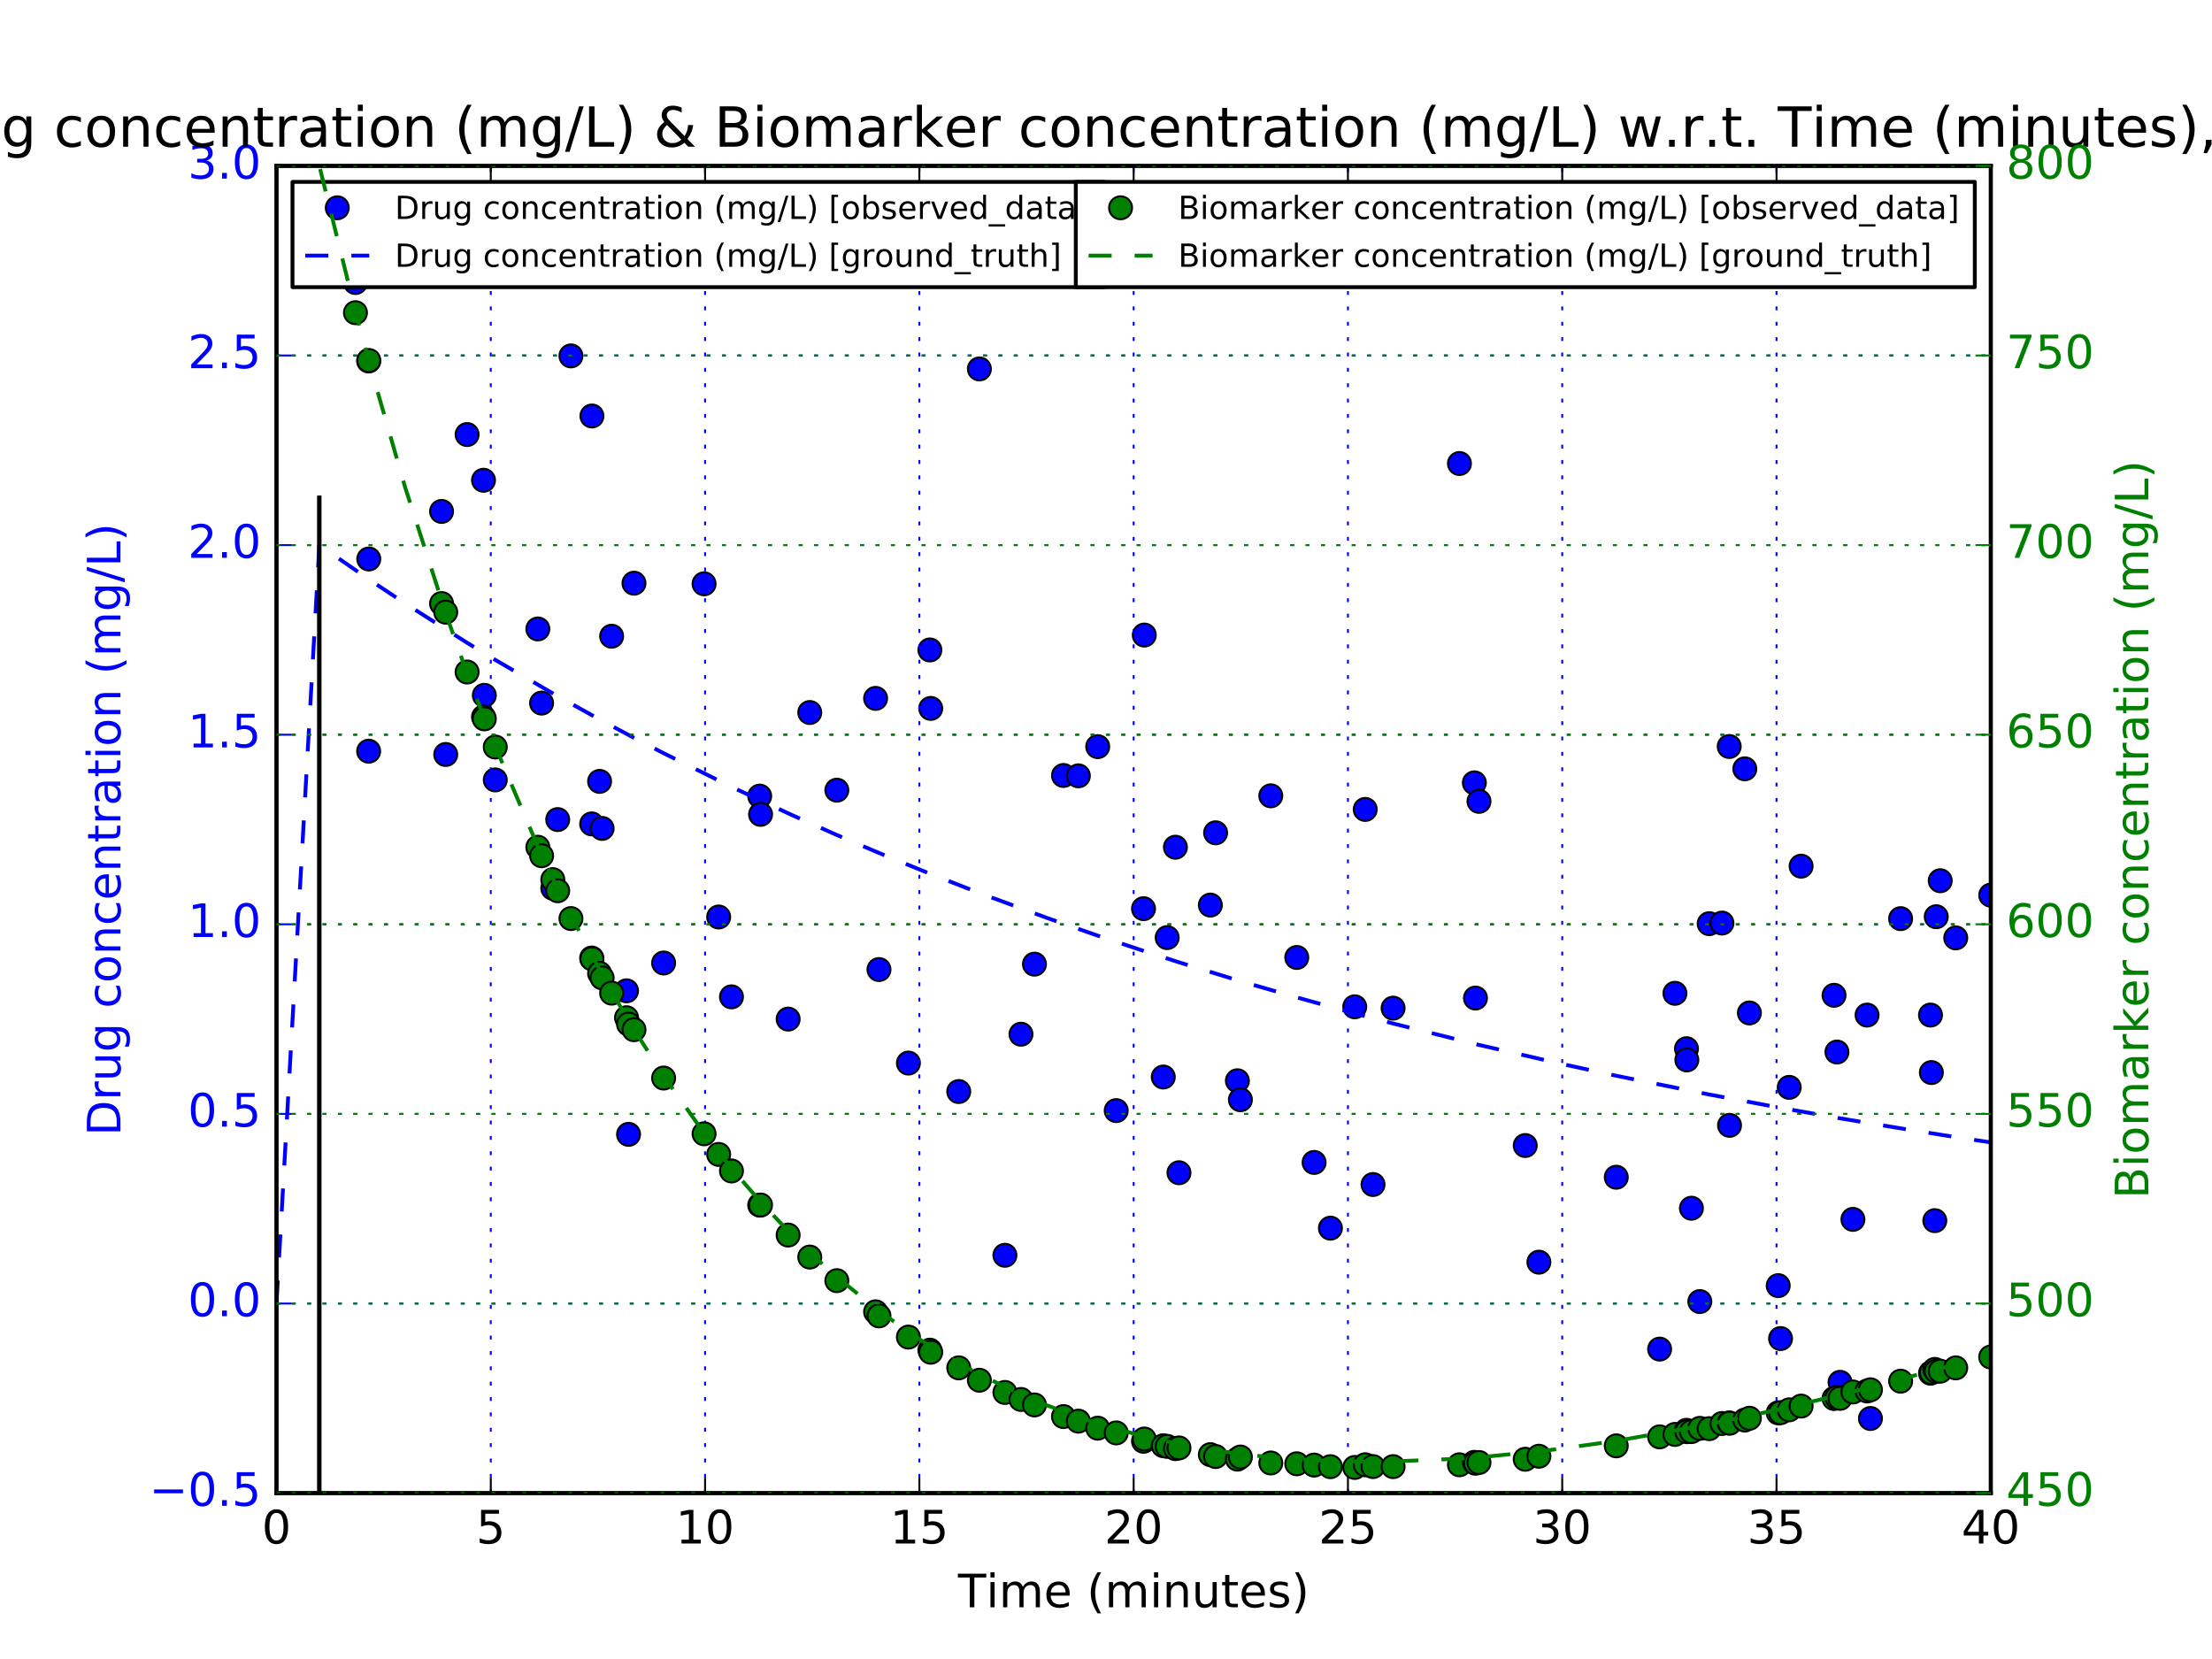 <?xml version="1.0" encoding="utf-8" standalone="no"?>
<!DOCTYPE svg PUBLIC "-//W3C//DTD SVG 1.1//EN"
  "http://www.w3.org/Graphics/SVG/1.1/DTD/svg11.dtd">
<!-- Created with matplotlib (http://matplotlib.org/) -->
<svg height="432pt" version="1.1" viewBox="0 0 576 432" width="576pt" xmlns="http://www.w3.org/2000/svg" xmlns:xlink="http://www.w3.org/1999/xlink">
 <defs>
  <style type="text/css">
*{stroke-linecap:butt;stroke-linejoin:round;stroke-miterlimit:100000;}
  </style>
 </defs>
 <g id="figure_1">
  <g id="patch_1">
   <path d="M 0 432 
L 576 432 
L 576 0 
L 0 0 
z
" style="fill:#ffffff;"/>
  </g>
  <g id="axes_1">
   <g id="patch_2">
    <path d="M 72 388.8 
L 518.4 388.8 
L 518.4 43.2 
L 72 43.2 
z
" style="fill:#ffffff;"/>
   </g>
   <g id="line2d_1">
    <defs>
     <path d="M 0 3 
C 0.796 3 1.559 2.684 2.121 2.121 
C 2.684 1.559 3 0.796 3 0 
C 3 -0.796 2.684 -1.559 2.121 -2.121 
C 1.559 -2.684 0.796 -3 0 -3 
C -0.796 -3 -1.559 -2.684 -2.121 -2.121 
C -2.684 -1.559 -3 -0.796 -3 0 
C -3 0.796 -2.684 1.559 -2.121 2.121 
C -1.559 2.684 -0.796 3 0 3 
z
" id="m17818b0ca0" style="stroke:#000000;stroke-width:0.5;"/>
    </defs>
    <g clip-path="url(#pc08d3c0253)">
     <use style="fill:#0000ff;stroke:#000000;stroke-width:0.5;" x="92.562" xlink:href="#m17818b0ca0" y="73.573"/>
     <use style="fill:#0000ff;stroke:#000000;stroke-width:0.5;" x="95.995" xlink:href="#m17818b0ca0" y="195.612"/>
     <use style="fill:#0000ff;stroke:#000000;stroke-width:0.5;" x="96.03" xlink:href="#m17818b0ca0" y="145.559"/>
     <use style="fill:#0000ff;stroke:#000000;stroke-width:0.5;" x="114.981" xlink:href="#m17818b0ca0" y="133.172"/>
     <use style="fill:#0000ff;stroke:#000000;stroke-width:0.5;" x="116.066" xlink:href="#m17818b0ca0" y="196.465"/>
     <use style="fill:#0000ff;stroke:#000000;stroke-width:0.5;" x="121.631" xlink:href="#m17818b0ca0" y="113.155"/>
     <use style="fill:#0000ff;stroke:#000000;stroke-width:0.5;" x="125.903" xlink:href="#m17818b0ca0" y="125.057"/>
     <use style="fill:#0000ff;stroke:#000000;stroke-width:0.5;" x="126.115" xlink:href="#m17818b0ca0" y="181.066"/>
     <use style="fill:#0000ff;stroke:#000000;stroke-width:0.5;" x="128.966" xlink:href="#m17818b0ca0" y="203.087"/>
     <use style="fill:#0000ff;stroke:#000000;stroke-width:0.5;" x="140.054" xlink:href="#m17818b0ca0" y="163.774"/>
     <use style="fill:#0000ff;stroke:#000000;stroke-width:0.5;" x="141.028" xlink:href="#m17818b0ca0" y="183.083"/>
     <use style="fill:#0000ff;stroke:#000000;stroke-width:0.5;" x="143.95" xlink:href="#m17818b0ca0" y="231.296"/>
     <use style="fill:#0000ff;stroke:#000000;stroke-width:0.5;" x="145.226" xlink:href="#m17818b0ca0" y="213.417"/>
     <use style="fill:#0000ff;stroke:#000000;stroke-width:0.5;" x="148.675" xlink:href="#m17818b0ca0" y="92.675"/>
     <use style="fill:#0000ff;stroke:#000000;stroke-width:0.5;" x="154.071" xlink:href="#m17818b0ca0" y="214.539"/>
     <use style="fill:#0000ff;stroke:#000000;stroke-width:0.5;" x="154.138" xlink:href="#m17818b0ca0" y="108.323"/>
     <use style="fill:#0000ff;stroke:#000000;stroke-width:0.5;" x="156.135" xlink:href="#m17818b0ca0" y="203.467"/>
     <use style="fill:#0000ff;stroke:#000000;stroke-width:0.5;" x="156.792" xlink:href="#m17818b0ca0" y="215.717"/>
     <use style="fill:#0000ff;stroke:#000000;stroke-width:0.5;" x="159.269" xlink:href="#m17818b0ca0" y="165.672"/>
     <use style="fill:#0000ff;stroke:#000000;stroke-width:0.5;" x="163.146" xlink:href="#m17818b0ca0" y="258.008"/>
     <use style="fill:#0000ff;stroke:#000000;stroke-width:0.5;" x="163.673" xlink:href="#m17818b0ca0" y="295.382"/>
     <use style="fill:#0000ff;stroke:#000000;stroke-width:0.5;" x="165.089" xlink:href="#m17818b0ca0" y="151.859"/>
     <use style="fill:#0000ff;stroke:#000000;stroke-width:0.5;" x="172.807" xlink:href="#m17818b0ca0" y="250.761"/>
     <use style="fill:#0000ff;stroke:#000000;stroke-width:0.5;" x="183.339" xlink:href="#m17818b0ca0" y="152.023"/>
     <use style="fill:#0000ff;stroke:#000000;stroke-width:0.5;" x="187.14" xlink:href="#m17818b0ca0" y="238.784"/>
     <use style="fill:#0000ff;stroke:#000000;stroke-width:0.5;" x="190.477" xlink:href="#m17818b0ca0" y="259.579"/>
     <use style="fill:#0000ff;stroke:#000000;stroke-width:0.5;" x="197.823" xlink:href="#m17818b0ca0" y="207.306"/>
     <use style="fill:#0000ff;stroke:#000000;stroke-width:0.5;" x="198.049" xlink:href="#m17818b0ca0" y="212.06"/>
     <use style="fill:#0000ff;stroke:#000000;stroke-width:0.5;" x="205.233" xlink:href="#m17818b0ca0" y="265.369"/>
     <use style="fill:#0000ff;stroke:#000000;stroke-width:0.5;" x="210.86" xlink:href="#m17818b0ca0" y="185.536"/>
     <use style="fill:#0000ff;stroke:#000000;stroke-width:0.5;" x="217.912" xlink:href="#m17818b0ca0" y="205.757"/>
     <use style="fill:#0000ff;stroke:#000000;stroke-width:0.5;" x="228.005" xlink:href="#m17818b0ca0" y="181.858"/>
     <use style="fill:#0000ff;stroke:#000000;stroke-width:0.5;" x="228.883" xlink:href="#m17818b0ca0" y="252.471"/>
     <use style="fill:#0000ff;stroke:#000000;stroke-width:0.5;" x="236.548" xlink:href="#m17818b0ca0" y="276.824"/>
     <use style="fill:#0000ff;stroke:#000000;stroke-width:0.5;" x="242.138" xlink:href="#m17818b0ca0" y="169.247"/>
     <use style="fill:#0000ff;stroke:#000000;stroke-width:0.5;" x="242.357" xlink:href="#m17818b0ca0" y="184.47"/>
     <use style="fill:#0000ff;stroke:#000000;stroke-width:0.5;" x="249.65" xlink:href="#m17818b0ca0" y="284.235"/>
     <use style="fill:#0000ff;stroke:#000000;stroke-width:0.5;" x="255.029" xlink:href="#m17818b0ca0" y="96.067"/>
     <use style="fill:#0000ff;stroke:#000000;stroke-width:0.5;" x="261.678" xlink:href="#m17818b0ca0" y="326.869"/>
     <use style="fill:#0000ff;stroke:#000000;stroke-width:0.5;" x="265.863" xlink:href="#m17818b0ca0" y="269.304"/>
     <use style="fill:#0000ff;stroke:#000000;stroke-width:0.5;" x="269.371" xlink:href="#m17818b0ca0" y="251.059"/>
     <use style="fill:#0000ff;stroke:#000000;stroke-width:0.5;" x="276.931" xlink:href="#m17818b0ca0" y="201.934"/>
     <use style="fill:#0000ff;stroke:#000000;stroke-width:0.5;" x="280.801" xlink:href="#m17818b0ca0" y="202.027"/>
     <use style="fill:#0000ff;stroke:#000000;stroke-width:0.5;" x="285.844" xlink:href="#m17818b0ca0" y="194.422"/>
     <use style="fill:#0000ff;stroke:#000000;stroke-width:0.5;" x="290.66" xlink:href="#m17818b0ca0" y="289.201"/>
     <use style="fill:#0000ff;stroke:#000000;stroke-width:0.5;" x="297.771" xlink:href="#m17818b0ca0" y="236.614"/>
     <use style="fill:#0000ff;stroke:#000000;stroke-width:0.5;" x="297.969" xlink:href="#m17818b0ca0" y="165.365"/>
     <use style="fill:#0000ff;stroke:#000000;stroke-width:0.5;" x="302.919" xlink:href="#m17818b0ca0" y="280.452"/>
     <use style="fill:#0000ff;stroke:#000000;stroke-width:0.5;" x="303.929" xlink:href="#m17818b0ca0" y="244.146"/>
     <use style="fill:#0000ff;stroke:#000000;stroke-width:0.5;" x="306.078" xlink:href="#m17818b0ca0" y="220.608"/>
     <use style="fill:#0000ff;stroke:#000000;stroke-width:0.5;" x="307.003" xlink:href="#m17818b0ca0" y="305.38"/>
     <use style="fill:#0000ff;stroke:#000000;stroke-width:0.5;" x="315.169" xlink:href="#m17818b0ca0" y="235.676"/>
     <use style="fill:#0000ff;stroke:#000000;stroke-width:0.5;" x="316.544" xlink:href="#m17818b0ca0" y="216.859"/>
     <use style="fill:#0000ff;stroke:#000000;stroke-width:0.5;" x="322.212" xlink:href="#m17818b0ca0" y="281.426"/>
     <use style="fill:#0000ff;stroke:#000000;stroke-width:0.5;" x="322.997" xlink:href="#m17818b0ca0" y="286.37"/>
     <use style="fill:#0000ff;stroke:#000000;stroke-width:0.5;" x="330.912" xlink:href="#m17818b0ca0" y="207.229"/>
     <use style="fill:#0000ff;stroke:#000000;stroke-width:0.5;" x="337.675" xlink:href="#m17818b0ca0" y="249.323"/>
     <use style="fill:#0000ff;stroke:#000000;stroke-width:0.5;" x="342.189" xlink:href="#m17818b0ca0" y="302.694"/>
     <use style="fill:#0000ff;stroke:#000000;stroke-width:0.5;" x="346.438" xlink:href="#m17818b0ca0" y="319.809"/>
     <use style="fill:#0000ff;stroke:#000000;stroke-width:0.5;" x="352.772" xlink:href="#m17818b0ca0" y="262.168"/>
     <use style="fill:#0000ff;stroke:#000000;stroke-width:0.5;" x="355.502" xlink:href="#m17818b0ca0" y="210.771"/>
     <use style="fill:#0000ff;stroke:#000000;stroke-width:0.5;" x="357.528" xlink:href="#m17818b0ca0" y="308.445"/>
     <use style="fill:#0000ff;stroke:#000000;stroke-width:0.5;" x="362.762" xlink:href="#m17818b0ca0" y="262.518"/>
     <use style="fill:#0000ff;stroke:#000000;stroke-width:0.5;" x="380.035" xlink:href="#m17818b0ca0" y="120.696"/>
     <use style="fill:#0000ff;stroke:#000000;stroke-width:0.5;" x="383.92" xlink:href="#m17818b0ca0" y="203.849"/>
     <use style="fill:#0000ff;stroke:#000000;stroke-width:0.5;" x="384.208" xlink:href="#m17818b0ca0" y="259.894"/>
     <use style="fill:#0000ff;stroke:#000000;stroke-width:0.5;" x="385.126" xlink:href="#m17818b0ca0" y="208.667"/>
     <use style="fill:#0000ff;stroke:#000000;stroke-width:0.5;" x="397.167" xlink:href="#m17818b0ca0" y="298.293"/>
     <use style="fill:#0000ff;stroke:#000000;stroke-width:0.5;" x="400.724" xlink:href="#m17818b0ca0" y="328.667"/>
     <use style="fill:#0000ff;stroke:#000000;stroke-width:0.5;" x="420.87" xlink:href="#m17818b0ca0" y="306.545"/>
     <use style="fill:#0000ff;stroke:#000000;stroke-width:0.5;" x="432.162" xlink:href="#m17818b0ca0" y="351.307"/>
     <use style="fill:#0000ff;stroke:#000000;stroke-width:0.5;" x="436.149" xlink:href="#m17818b0ca0" y="258.654"/>
     <use style="fill:#0000ff;stroke:#000000;stroke-width:0.5;" x="439.153" xlink:href="#m17818b0ca0" y="273.082"/>
     <use style="fill:#0000ff;stroke:#000000;stroke-width:0.5;" x="439.25" xlink:href="#m17818b0ca0" y="276.005"/>
     <use style="fill:#0000ff;stroke:#000000;stroke-width:0.5;" x="440.445" xlink:href="#m17818b0ca0" y="314.616"/>
     <use style="fill:#0000ff;stroke:#000000;stroke-width:0.5;" x="442.632" xlink:href="#m17818b0ca0" y="338.922"/>
     <use style="fill:#0000ff;stroke:#000000;stroke-width:0.5;" x="445.068" xlink:href="#m17818b0ca0" y="240.521"/>
     <use style="fill:#0000ff;stroke:#000000;stroke-width:0.5;" x="448.391" xlink:href="#m17818b0ca0" y="240.362"/>
     <use style="fill:#0000ff;stroke:#000000;stroke-width:0.5;" x="450.285" xlink:href="#m17818b0ca0" y="194.384"/>
     <use style="fill:#0000ff;stroke:#000000;stroke-width:0.5;" x="450.367" xlink:href="#m17818b0ca0" y="293.039"/>
     <use style="fill:#0000ff;stroke:#000000;stroke-width:0.5;" x="454.344" xlink:href="#m17818b0ca0" y="200.201"/>
     <use style="fill:#0000ff;stroke:#000000;stroke-width:0.5;" x="455.54" xlink:href="#m17818b0ca0" y="263.77"/>
     <use style="fill:#0000ff;stroke:#000000;stroke-width:0.5;" x="463.039" xlink:href="#m17818b0ca0" y="334.775"/>
     <use style="fill:#0000ff;stroke:#000000;stroke-width:0.5;" x="463.653" xlink:href="#m17818b0ca0" y="348.556"/>
     <use style="fill:#0000ff;stroke:#000000;stroke-width:0.5;" x="465.911" xlink:href="#m17818b0ca0" y="283.147"/>
     <use style="fill:#0000ff;stroke:#000000;stroke-width:0.5;" x="469.005" xlink:href="#m17818b0ca0" y="225.547"/>
     <use style="fill:#0000ff;stroke:#000000;stroke-width:0.5;" x="477.58" xlink:href="#m17818b0ca0" y="259.173"/>
     <use style="fill:#0000ff;stroke:#000000;stroke-width:0.5;" x="478.338" xlink:href="#m17818b0ca0" y="273.945"/>
     <use style="fill:#0000ff;stroke:#000000;stroke-width:0.5;" x="479.147" xlink:href="#m17818b0ca0" y="359.943"/>
     <use style="fill:#0000ff;stroke:#000000;stroke-width:0.5;" x="482.497" xlink:href="#m17818b0ca0" y="317.522"/>
     <use style="fill:#0000ff;stroke:#000000;stroke-width:0.5;" x="486.181" xlink:href="#m17818b0ca0" y="264.325"/>
     <use style="fill:#0000ff;stroke:#000000;stroke-width:0.5;" x="487.061" xlink:href="#m17818b0ca0" y="369.37"/>
     <use style="fill:#0000ff;stroke:#000000;stroke-width:0.5;" x="494.917" xlink:href="#m17818b0ca0" y="239.211"/>
     <use style="fill:#0000ff;stroke:#000000;stroke-width:0.5;" x="502.698" xlink:href="#m17818b0ca0" y="264.322"/>
     <use style="fill:#0000ff;stroke:#000000;stroke-width:0.5;" x="502.924" xlink:href="#m17818b0ca0" y="279.29"/>
     <use style="fill:#0000ff;stroke:#000000;stroke-width:0.5;" x="503.821" xlink:href="#m17818b0ca0" y="317.853"/>
     <use style="fill:#0000ff;stroke:#000000;stroke-width:0.5;" x="504.192" xlink:href="#m17818b0ca0" y="238.712"/>
     <use style="fill:#0000ff;stroke:#000000;stroke-width:0.5;" x="505.232" xlink:href="#m17818b0ca0" y="229.342"/>
     <use style="fill:#0000ff;stroke:#000000;stroke-width:0.5;" x="509.269" xlink:href="#m17818b0ca0" y="244.227"/>
     <use style="fill:#0000ff;stroke:#000000;stroke-width:0.5;" x="518.377" xlink:href="#m17818b0ca0" y="233.091"/>
    </g>
   </g>
   <g id="line2d_2">
    <path clip-path="url(#pc08d3c0253)" d="M 83.16 388.8 
L 83.16 129.6 
" style="fill:none;stroke:#000000;stroke-linecap:square;"/>
   </g>
   <g id="line2d_3">
    <path clip-path="url(#pc08d3c0253)" d="M 72 339.429 
L 83.16 141.943 
L 96.03 150.845 
L 105.48 157.125 
L 121.631 167.38 
L 128.966 171.832 
L 145.226 181.301 
L 156.792 187.703 
L 165.089 192.134 
L 172.807 196.136 
L 190.477 204.903 
L 205.92 212.102 
L 217.912 217.434 
L 228.883 222.11 
L 242.357 227.601 
L 255.029 232.535 
L 272.88 239.114 
L 285.844 243.639 
L 297.969 247.675 
L 307.003 250.582 
L 322.997 255.494 
L 337.675 259.726 
L 352.772 263.891 
L 362.762 266.522 
L 385.126 272.097 
L 406.8 277.075 
L 420.87 280.129 
L 445.068 285.009 
L 463.039 288.366 
L 479.147 291.212 
L 496.08 294.013 
L 509.269 296.107 
L 518.377 297.469 
L 518.377 297.469 
" style="fill:none;stroke:#0000ff;stroke-dasharray:6,6;stroke-dashoffset:0.0;"/>
   </g>
   <g id="line2d_4">
    <path clip-path="url(#pc08d3c0253)" d="M 83.16 388.8 
L 83.16 129.6 
" style="fill:none;stroke:#000000;stroke-linecap:square;"/>
   </g>
   <g id="patch_3">
    <path d="M 72 43.2 
L 518.4 43.2 
" style="fill:none;stroke:#000000;stroke-linecap:square;stroke-linejoin:miter;"/>
   </g>
   <g id="patch_4">
    <path d="M 72 388.8 
L 518.4 388.8 
" style="fill:none;stroke:#000000;stroke-linecap:square;stroke-linejoin:miter;"/>
   </g>
   <g id="patch_5">
    <path d="M 72 388.8 
L 72 43.2 
" style="fill:none;stroke:#000000;stroke-linecap:square;stroke-linejoin:miter;"/>
   </g>
   <g id="patch_6">
    <path d="M 518.4 388.8 
L 518.4 43.2 
" style="fill:none;stroke:#000000;stroke-linecap:square;stroke-linejoin:miter;"/>
   </g>
   <g id="matplotlib.axis_1">
    <g id="xtick_1">
     <g id="line2d_5">
      <path clip-path="url(#pc08d3c0253)" d="M 72 388.8 
L 72 43.2 
" style="fill:none;stroke:#0000ff;stroke-dasharray:1,3;stroke-dashoffset:0.0;stroke-width:0.5;"/>
     </g>
     <g id="line2d_6">
      <defs>
       <path d="M 0 0 
L 0 -4 
" id="maa3d1d27ef" style="stroke:#000000;stroke-width:0.5;"/>
      </defs>
      <g>
       <use style="stroke:#000000;stroke-width:0.5;" x="72.0" xlink:href="#maa3d1d27ef" y="388.8"/>
      </g>
     </g>
     <g id="line2d_7">
      <defs>
       <path d="M 0 0 
L 0 4 
" id="m94e0dbb399" style="stroke:#000000;stroke-width:0.5;"/>
      </defs>
      <g>
       <use style="stroke:#000000;stroke-width:0.5;" x="72.0" xlink:href="#m94e0dbb399" y="43.2"/>
      </g>
     </g>
     <g id="text_1">
      <!-- 0 -->
      <defs>
       <path d="M 31.781 66.406 
Q 24.172 66.406 20.328 58.906 
Q 16.5 51.422 16.5 36.375 
Q 16.5 21.391 20.328 13.891 
Q 24.172 6.391 31.781 6.391 
Q 39.453 6.391 43.281 13.891 
Q 47.125 21.391 47.125 36.375 
Q 47.125 51.422 43.281 58.906 
Q 39.453 66.406 31.781 66.406 
M 31.781 74.219 
Q 44.047 74.219 50.516 64.516 
Q 56.984 54.828 56.984 36.375 
Q 56.984 17.969 50.516 8.266 
Q 44.047 -1.422 31.781 -1.422 
Q 19.531 -1.422 13.062 8.266 
Q 6.594 17.969 6.594 36.375 
Q 6.594 54.828 13.062 64.516 
Q 19.531 74.219 31.781 74.219 
" id="BitstreamVeraSans-Roman-30"/>
      </defs>
      <g transform="translate(68.183 401.918)scale(0.12 -0.12)">
       <use xlink:href="#BitstreamVeraSans-Roman-30"/>
      </g>
     </g>
    </g>
    <g id="xtick_2">
     <g id="line2d_8">
      <path clip-path="url(#pc08d3c0253)" d="M 127.8 388.8 
L 127.8 43.2 
" style="fill:none;stroke:#0000ff;stroke-dasharray:1,3;stroke-dashoffset:0.0;stroke-width:0.5;"/>
     </g>
     <g id="line2d_9">
      <g>
       <use style="stroke:#000000;stroke-width:0.5;" x="127.8" xlink:href="#maa3d1d27ef" y="388.8"/>
      </g>
     </g>
     <g id="line2d_10">
      <g>
       <use style="stroke:#000000;stroke-width:0.5;" x="127.8" xlink:href="#m94e0dbb399" y="43.2"/>
      </g>
     </g>
     <g id="text_2">
      <!-- 5 -->
      <defs>
       <path d="M 10.797 72.906 
L 49.516 72.906 
L 49.516 64.594 
L 19.828 64.594 
L 19.828 46.734 
Q 21.969 47.469 24.109 47.828 
Q 26.266 48.188 28.422 48.188 
Q 40.625 48.188 47.75 41.5 
Q 54.891 34.812 54.891 23.391 
Q 54.891 11.625 47.562 5.094 
Q 40.234 -1.422 26.906 -1.422 
Q 22.312 -1.422 17.547 -0.641 
Q 12.797 0.141 7.719 1.703 
L 7.719 11.625 
Q 12.109 9.234 16.797 8.062 
Q 21.484 6.891 26.703 6.891 
Q 35.156 6.891 40.078 11.328 
Q 45.016 15.766 45.016 23.391 
Q 45.016 31 40.078 35.438 
Q 35.156 39.891 26.703 39.891 
Q 22.75 39.891 18.812 39.016 
Q 14.891 38.141 10.797 36.281 
z
" id="BitstreamVeraSans-Roman-35"/>
      </defs>
      <g transform="translate(123.983 401.918)scale(0.12 -0.12)">
       <use xlink:href="#BitstreamVeraSans-Roman-35"/>
      </g>
     </g>
    </g>
    <g id="xtick_3">
     <g id="line2d_11">
      <path clip-path="url(#pc08d3c0253)" d="M 183.6 388.8 
L 183.6 43.2 
" style="fill:none;stroke:#0000ff;stroke-dasharray:1,3;stroke-dashoffset:0.0;stroke-width:0.5;"/>
     </g>
     <g id="line2d_12">
      <g>
       <use style="stroke:#000000;stroke-width:0.5;" x="183.6" xlink:href="#maa3d1d27ef" y="388.8"/>
      </g>
     </g>
     <g id="line2d_13">
      <g>
       <use style="stroke:#000000;stroke-width:0.5;" x="183.6" xlink:href="#m94e0dbb399" y="43.2"/>
      </g>
     </g>
     <g id="text_3">
      <!-- 10 -->
      <defs>
       <path d="M 12.406 8.297 
L 28.516 8.297 
L 28.516 63.922 
L 10.984 60.406 
L 10.984 69.391 
L 28.422 72.906 
L 38.281 72.906 
L 38.281 8.297 
L 54.391 8.297 
L 54.391 0 
L 12.406 0 
z
" id="BitstreamVeraSans-Roman-31"/>
      </defs>
      <g transform="translate(175.965 401.918)scale(0.12 -0.12)">
       <use xlink:href="#BitstreamVeraSans-Roman-31"/>
       <use x="63.623" xlink:href="#BitstreamVeraSans-Roman-30"/>
      </g>
     </g>
    </g>
    <g id="xtick_4">
     <g id="line2d_14">
      <path clip-path="url(#pc08d3c0253)" d="M 239.4 388.8 
L 239.4 43.2 
" style="fill:none;stroke:#0000ff;stroke-dasharray:1,3;stroke-dashoffset:0.0;stroke-width:0.5;"/>
     </g>
     <g id="line2d_15">
      <g>
       <use style="stroke:#000000;stroke-width:0.5;" x="239.4" xlink:href="#maa3d1d27ef" y="388.8"/>
      </g>
     </g>
     <g id="line2d_16">
      <g>
       <use style="stroke:#000000;stroke-width:0.5;" x="239.4" xlink:href="#m94e0dbb399" y="43.2"/>
      </g>
     </g>
     <g id="text_4">
      <!-- 15 -->
      <g transform="translate(231.765 401.918)scale(0.12 -0.12)">
       <use xlink:href="#BitstreamVeraSans-Roman-31"/>
       <use x="63.623" xlink:href="#BitstreamVeraSans-Roman-35"/>
      </g>
     </g>
    </g>
    <g id="xtick_5">
     <g id="line2d_17">
      <path clip-path="url(#pc08d3c0253)" d="M 295.2 388.8 
L 295.2 43.2 
" style="fill:none;stroke:#0000ff;stroke-dasharray:1,3;stroke-dashoffset:0.0;stroke-width:0.5;"/>
     </g>
     <g id="line2d_18">
      <g>
       <use style="stroke:#000000;stroke-width:0.5;" x="295.2" xlink:href="#maa3d1d27ef" y="388.8"/>
      </g>
     </g>
     <g id="line2d_19">
      <g>
       <use style="stroke:#000000;stroke-width:0.5;" x="295.2" xlink:href="#m94e0dbb399" y="43.2"/>
      </g>
     </g>
     <g id="text_5">
      <!-- 20 -->
      <defs>
       <path d="M 19.188 8.297 
L 53.609 8.297 
L 53.609 0 
L 7.328 0 
L 7.328 8.297 
Q 12.938 14.109 22.625 23.891 
Q 32.328 33.688 34.812 36.531 
Q 39.547 41.844 41.422 45.531 
Q 43.312 49.219 43.312 52.781 
Q 43.312 58.594 39.234 62.25 
Q 35.156 65.922 28.609 65.922 
Q 23.969 65.922 18.812 64.312 
Q 13.672 62.703 7.812 59.422 
L 7.812 69.391 
Q 13.766 71.781 18.938 73 
Q 24.125 74.219 28.422 74.219 
Q 39.75 74.219 46.484 68.547 
Q 53.219 62.891 53.219 53.422 
Q 53.219 48.922 51.531 44.891 
Q 49.859 40.875 45.406 35.406 
Q 44.188 33.984 37.641 27.219 
Q 31.109 20.453 19.188 8.297 
" id="BitstreamVeraSans-Roman-32"/>
      </defs>
      <g transform="translate(287.565 401.918)scale(0.12 -0.12)">
       <use xlink:href="#BitstreamVeraSans-Roman-32"/>
       <use x="63.623" xlink:href="#BitstreamVeraSans-Roman-30"/>
      </g>
     </g>
    </g>
    <g id="xtick_6">
     <g id="line2d_20">
      <path clip-path="url(#pc08d3c0253)" d="M 351 388.8 
L 351 43.2 
" style="fill:none;stroke:#0000ff;stroke-dasharray:1,3;stroke-dashoffset:0.0;stroke-width:0.5;"/>
     </g>
     <g id="line2d_21">
      <g>
       <use style="stroke:#000000;stroke-width:0.5;" x="351.0" xlink:href="#maa3d1d27ef" y="388.8"/>
      </g>
     </g>
     <g id="line2d_22">
      <g>
       <use style="stroke:#000000;stroke-width:0.5;" x="351.0" xlink:href="#m94e0dbb399" y="43.2"/>
      </g>
     </g>
     <g id="text_6">
      <!-- 25 -->
      <g transform="translate(343.365 401.918)scale(0.12 -0.12)">
       <use xlink:href="#BitstreamVeraSans-Roman-32"/>
       <use x="63.623" xlink:href="#BitstreamVeraSans-Roman-35"/>
      </g>
     </g>
    </g>
    <g id="xtick_7">
     <g id="line2d_23">
      <path clip-path="url(#pc08d3c0253)" d="M 406.8 388.8 
L 406.8 43.2 
" style="fill:none;stroke:#0000ff;stroke-dasharray:1,3;stroke-dashoffset:0.0;stroke-width:0.5;"/>
     </g>
     <g id="line2d_24">
      <g>
       <use style="stroke:#000000;stroke-width:0.5;" x="406.8" xlink:href="#maa3d1d27ef" y="388.8"/>
      </g>
     </g>
     <g id="line2d_25">
      <g>
       <use style="stroke:#000000;stroke-width:0.5;" x="406.8" xlink:href="#m94e0dbb399" y="43.2"/>
      </g>
     </g>
     <g id="text_7">
      <!-- 30 -->
      <defs>
       <path d="M 40.578 39.312 
Q 47.656 37.797 51.625 33 
Q 55.609 28.219 55.609 21.188 
Q 55.609 10.406 48.188 4.484 
Q 40.766 -1.422 27.094 -1.422 
Q 22.516 -1.422 17.656 -0.516 
Q 12.797 0.391 7.625 2.203 
L 7.625 11.719 
Q 11.719 9.328 16.594 8.109 
Q 21.484 6.891 26.812 6.891 
Q 36.078 6.891 40.938 10.547 
Q 45.797 14.203 45.797 21.188 
Q 45.797 27.641 41.281 31.266 
Q 36.766 34.906 28.719 34.906 
L 20.219 34.906 
L 20.219 43.016 
L 29.109 43.016 
Q 36.375 43.016 40.234 45.922 
Q 44.094 48.828 44.094 54.297 
Q 44.094 59.906 40.109 62.906 
Q 36.141 65.922 28.719 65.922 
Q 24.656 65.922 20.016 65.031 
Q 15.375 64.156 9.812 62.312 
L 9.812 71.094 
Q 15.438 72.656 20.344 73.438 
Q 25.25 74.219 29.594 74.219 
Q 40.828 74.219 47.359 69.109 
Q 53.906 64.016 53.906 55.328 
Q 53.906 49.266 50.438 45.094 
Q 46.969 40.922 40.578 39.312 
" id="BitstreamVeraSans-Roman-33"/>
      </defs>
      <g transform="translate(399.165 401.918)scale(0.12 -0.12)">
       <use xlink:href="#BitstreamVeraSans-Roman-33"/>
       <use x="63.623" xlink:href="#BitstreamVeraSans-Roman-30"/>
      </g>
     </g>
    </g>
    <g id="xtick_8">
     <g id="line2d_26">
      <path clip-path="url(#pc08d3c0253)" d="M 462.6 388.8 
L 462.6 43.2 
" style="fill:none;stroke:#0000ff;stroke-dasharray:1,3;stroke-dashoffset:0.0;stroke-width:0.5;"/>
     </g>
     <g id="line2d_27">
      <g>
       <use style="stroke:#000000;stroke-width:0.5;" x="462.6" xlink:href="#maa3d1d27ef" y="388.8"/>
      </g>
     </g>
     <g id="line2d_28">
      <g>
       <use style="stroke:#000000;stroke-width:0.5;" x="462.6" xlink:href="#m94e0dbb399" y="43.2"/>
      </g>
     </g>
     <g id="text_8">
      <!-- 35 -->
      <g transform="translate(454.965 401.918)scale(0.12 -0.12)">
       <use xlink:href="#BitstreamVeraSans-Roman-33"/>
       <use x="63.623" xlink:href="#BitstreamVeraSans-Roman-35"/>
      </g>
     </g>
    </g>
    <g id="xtick_9">
     <g id="line2d_29">
      <path clip-path="url(#pc08d3c0253)" d="M 518.4 388.8 
L 518.4 43.2 
" style="fill:none;stroke:#0000ff;stroke-dasharray:1,3;stroke-dashoffset:0.0;stroke-width:0.5;"/>
     </g>
     <g id="line2d_30">
      <g>
       <use style="stroke:#000000;stroke-width:0.5;" x="518.4" xlink:href="#maa3d1d27ef" y="388.8"/>
      </g>
     </g>
     <g id="line2d_31">
      <g>
       <use style="stroke:#000000;stroke-width:0.5;" x="518.4" xlink:href="#m94e0dbb399" y="43.2"/>
      </g>
     </g>
     <g id="text_9">
      <!-- 40 -->
      <defs>
       <path d="M 37.797 64.312 
L 12.891 25.391 
L 37.797 25.391 
z
M 35.203 72.906 
L 47.609 72.906 
L 47.609 25.391 
L 58.016 25.391 
L 58.016 17.188 
L 47.609 17.188 
L 47.609 0 
L 37.797 0 
L 37.797 17.188 
L 4.891 17.188 
L 4.891 26.703 
z
" id="BitstreamVeraSans-Roman-34"/>
      </defs>
      <g transform="translate(510.765 401.918)scale(0.12 -0.12)">
       <use xlink:href="#BitstreamVeraSans-Roman-34"/>
       <use x="63.623" xlink:href="#BitstreamVeraSans-Roman-30"/>
      </g>
     </g>
    </g>
    <g id="text_10">
     <!-- Time (minutes) -->
     <defs>
      <path d="M -0.297 72.906 
L 61.375 72.906 
L 61.375 64.594 
L 35.5 64.594 
L 35.5 0 
L 25.594 0 
L 25.594 64.594 
L -0.297 64.594 
z
" id="BitstreamVeraSans-Roman-54"/>
      <path d="M 31 75.875 
Q 24.469 64.656 21.281 53.656 
Q 18.109 42.672 18.109 31.391 
Q 18.109 20.125 21.312 9.062 
Q 24.516 -2 31 -13.188 
L 23.188 -13.188 
Q 15.875 -1.703 12.234 9.375 
Q 8.594 20.453 8.594 31.391 
Q 8.594 42.281 12.203 53.312 
Q 15.828 64.359 23.188 75.875 
z
" id="BitstreamVeraSans-Roman-28"/>
      <path d="M 8.5 21.578 
L 8.5 54.688 
L 17.484 54.688 
L 17.484 21.922 
Q 17.484 14.156 20.5 10.266 
Q 23.531 6.391 29.594 6.391 
Q 36.859 6.391 41.078 11.031 
Q 45.312 15.672 45.312 23.688 
L 45.312 54.688 
L 54.297 54.688 
L 54.297 0 
L 45.312 0 
L 45.312 8.406 
Q 42.047 3.422 37.719 1 
Q 33.406 -1.422 27.688 -1.422 
Q 18.266 -1.422 13.375 4.438 
Q 8.5 10.297 8.5 21.578 
" id="BitstreamVeraSans-Roman-75"/>
      <path d="M 52 44.188 
Q 55.375 50.25 60.062 53.125 
Q 64.75 56 71.094 56 
Q 79.641 56 84.281 50.016 
Q 88.922 44.047 88.922 33.016 
L 88.922 0 
L 79.891 0 
L 79.891 32.719 
Q 79.891 40.578 77.094 44.375 
Q 74.312 48.188 68.609 48.188 
Q 61.625 48.188 57.562 43.547 
Q 53.516 38.922 53.516 30.906 
L 53.516 0 
L 44.484 0 
L 44.484 32.719 
Q 44.484 40.625 41.703 44.406 
Q 38.922 48.188 33.109 48.188 
Q 26.219 48.188 22.156 43.531 
Q 18.109 38.875 18.109 30.906 
L 18.109 0 
L 9.078 0 
L 9.078 54.688 
L 18.109 54.688 
L 18.109 46.188 
Q 21.188 51.219 25.484 53.609 
Q 29.781 56 35.688 56 
Q 41.656 56 45.828 52.969 
Q 50 49.953 52 44.188 
" id="BitstreamVeraSans-Roman-6d"/>
      <path d="M 54.891 33.016 
L 54.891 0 
L 45.906 0 
L 45.906 32.719 
Q 45.906 40.484 42.875 44.328 
Q 39.844 48.188 33.797 48.188 
Q 26.516 48.188 22.312 43.547 
Q 18.109 38.922 18.109 30.906 
L 18.109 0 
L 9.078 0 
L 9.078 54.688 
L 18.109 54.688 
L 18.109 46.188 
Q 21.344 51.125 25.703 53.562 
Q 30.078 56 35.797 56 
Q 45.219 56 50.047 50.172 
Q 54.891 44.344 54.891 33.016 
" id="BitstreamVeraSans-Roman-6e"/>
      <path d="M 44.281 53.078 
L 44.281 44.578 
Q 40.484 46.531 36.375 47.5 
Q 32.281 48.484 27.875 48.484 
Q 21.188 48.484 17.844 46.438 
Q 14.5 44.391 14.5 40.281 
Q 14.5 37.156 16.891 35.375 
Q 19.281 33.594 26.516 31.984 
L 29.594 31.297 
Q 39.156 29.25 43.188 25.516 
Q 47.219 21.781 47.219 15.094 
Q 47.219 7.469 41.188 3.016 
Q 35.156 -1.422 24.609 -1.422 
Q 20.219 -1.422 15.453 -0.562 
Q 10.688 0.297 5.422 2 
L 5.422 11.281 
Q 10.406 8.688 15.234 7.391 
Q 20.062 6.109 24.812 6.109 
Q 31.156 6.109 34.562 8.281 
Q 37.984 10.453 37.984 14.406 
Q 37.984 18.062 35.516 20.016 
Q 33.062 21.969 24.703 23.781 
L 21.578 24.516 
Q 13.234 26.266 9.516 29.906 
Q 5.812 33.547 5.812 39.891 
Q 5.812 47.609 11.281 51.797 
Q 16.75 56 26.812 56 
Q 31.781 56 36.172 55.266 
Q 40.578 54.547 44.281 53.078 
" id="BitstreamVeraSans-Roman-73"/>
      <path d="M 56.203 29.594 
L 56.203 25.203 
L 14.891 25.203 
Q 15.484 15.922 20.484 11.062 
Q 25.484 6.203 34.422 6.203 
Q 39.594 6.203 44.453 7.469 
Q 49.312 8.734 54.109 11.281 
L 54.109 2.781 
Q 49.266 0.734 44.188 -0.344 
Q 39.109 -1.422 33.891 -1.422 
Q 20.797 -1.422 13.156 6.188 
Q 5.516 13.812 5.516 26.812 
Q 5.516 40.234 12.766 48.109 
Q 20.016 56 32.328 56 
Q 43.359 56 49.781 48.891 
Q 56.203 41.797 56.203 29.594 
M 47.219 32.234 
Q 47.125 39.594 43.094 43.984 
Q 39.062 48.391 32.422 48.391 
Q 24.906 48.391 20.391 44.141 
Q 15.875 39.891 15.188 32.172 
z
" id="BitstreamVeraSans-Roman-65"/>
      <path d="M 18.312 70.219 
L 18.312 54.688 
L 36.812 54.688 
L 36.812 47.703 
L 18.312 47.703 
L 18.312 18.016 
Q 18.312 11.328 20.141 9.422 
Q 21.969 7.516 27.594 7.516 
L 36.812 7.516 
L 36.812 0 
L 27.594 0 
Q 17.188 0 13.234 3.875 
Q 9.281 7.766 9.281 18.016 
L 9.281 47.703 
L 2.688 47.703 
L 2.688 54.688 
L 9.281 54.688 
L 9.281 70.219 
z
" id="BitstreamVeraSans-Roman-74"/>
      <path d="M 9.422 54.688 
L 18.406 54.688 
L 18.406 0 
L 9.422 0 
z
M 9.422 75.984 
L 18.406 75.984 
L 18.406 64.594 
L 9.422 64.594 
z
" id="BitstreamVeraSans-Roman-69"/>
      <path id="BitstreamVeraSans-Roman-20"/>
      <path d="M 8.016 75.875 
L 15.828 75.875 
Q 23.141 64.359 26.781 53.312 
Q 30.422 42.281 30.422 31.391 
Q 30.422 20.453 26.781 9.375 
Q 23.141 -1.703 15.828 -13.188 
L 8.016 -13.188 
Q 14.5 -2 17.703 9.062 
Q 20.906 20.125 20.906 31.391 
Q 20.906 42.672 17.703 53.656 
Q 14.5 64.656 8.016 75.875 
" id="BitstreamVeraSans-Roman-29"/>
     </defs>
     <g transform="translate(249.46 418.532)scale(0.12 -0.12)">
      <use xlink:href="#BitstreamVeraSans-Roman-54"/>
      <use x="61.037" xlink:href="#BitstreamVeraSans-Roman-69"/>
      <use x="88.82" xlink:href="#BitstreamVeraSans-Roman-6d"/>
      <use x="186.232" xlink:href="#BitstreamVeraSans-Roman-65"/>
      <use x="247.756" xlink:href="#BitstreamVeraSans-Roman-20"/>
      <use x="279.543" xlink:href="#BitstreamVeraSans-Roman-28"/>
      <use x="318.557" xlink:href="#BitstreamVeraSans-Roman-6d"/>
      <use x="415.969" xlink:href="#BitstreamVeraSans-Roman-69"/>
      <use x="443.752" xlink:href="#BitstreamVeraSans-Roman-6e"/>
      <use x="507.131" xlink:href="#BitstreamVeraSans-Roman-75"/>
      <use x="570.51" xlink:href="#BitstreamVeraSans-Roman-74"/>
      <use x="609.719" xlink:href="#BitstreamVeraSans-Roman-65"/>
      <use x="671.242" xlink:href="#BitstreamVeraSans-Roman-73"/>
      <use x="723.342" xlink:href="#BitstreamVeraSans-Roman-29"/>
     </g>
    </g>
   </g>
   <g id="matplotlib.axis_2">
    <g id="ytick_1">
     <g id="line2d_32">
      <path clip-path="url(#pc08d3c0253)" d="M 72 388.8 
L 518.4 388.8 
" style="fill:none;stroke:#0000ff;stroke-dasharray:1,3;stroke-dashoffset:0.0;stroke-width:0.5;"/>
     </g>
     <g id="line2d_33">
      <defs>
       <path d="M 0 0 
L 4 0 
" id="m640c1d2ef6" style="stroke:#0000ff;stroke-width:0.5;"/>
      </defs>
      <g>
       <use style="fill:#0000ff;stroke:#0000ff;stroke-width:0.5;" x="72.0" xlink:href="#m640c1d2ef6" y="388.8"/>
      </g>
     </g>
     <g id="text_11">
      <!-- −0.5 -->
      <defs>
       <path d="M 10.688 12.406 
L 21 12.406 
L 21 0 
L 10.688 0 
z
" id="BitstreamVeraSans-Roman-2e"/>
       <path d="M 10.594 35.5 
L 73.188 35.5 
L 73.188 27.203 
L 10.594 27.203 
z
" id="BitstreamVeraSans-Roman-2212"/>
      </defs>
      <g style="fill:#0000ff;" transform="translate(38.861 392.111)scale(0.12 -0.12)">
       <use xlink:href="#BitstreamVeraSans-Roman-2212"/>
       <use x="83.789" xlink:href="#BitstreamVeraSans-Roman-30"/>
       <use x="147.412" xlink:href="#BitstreamVeraSans-Roman-2e"/>
       <use x="179.199" xlink:href="#BitstreamVeraSans-Roman-35"/>
      </g>
     </g>
    </g>
    <g id="ytick_2">
     <g id="line2d_34">
      <path clip-path="url(#pc08d3c0253)" d="M 72 339.429 
L 518.4 339.429 
" style="fill:none;stroke:#0000ff;stroke-dasharray:1,3;stroke-dashoffset:0.0;stroke-width:0.5;"/>
     </g>
     <g id="line2d_35">
      <g>
       <use style="fill:#0000ff;stroke:#0000ff;stroke-width:0.5;" x="72.0" xlink:href="#m640c1d2ef6" y="339.429"/>
      </g>
     </g>
     <g id="text_12">
      <!-- 0.0 -->
      <g style="fill:#0000ff;" transform="translate(48.916 342.74)scale(0.12 -0.12)">
       <use xlink:href="#BitstreamVeraSans-Roman-30"/>
       <use x="63.623" xlink:href="#BitstreamVeraSans-Roman-2e"/>
       <use x="95.41" xlink:href="#BitstreamVeraSans-Roman-30"/>
      </g>
     </g>
    </g>
    <g id="ytick_3">
     <g id="line2d_36">
      <path clip-path="url(#pc08d3c0253)" d="M 72 290.057 
L 518.4 290.057 
" style="fill:none;stroke:#0000ff;stroke-dasharray:1,3;stroke-dashoffset:0.0;stroke-width:0.5;"/>
     </g>
     <g id="line2d_37">
      <g>
       <use style="fill:#0000ff;stroke:#0000ff;stroke-width:0.5;" x="72.0" xlink:href="#m640c1d2ef6" y="290.057"/>
      </g>
     </g>
     <g id="text_13">
      <!-- 0.5 -->
      <g style="fill:#0000ff;" transform="translate(48.916 293.368)scale(0.12 -0.12)">
       <use xlink:href="#BitstreamVeraSans-Roman-30"/>
       <use x="63.623" xlink:href="#BitstreamVeraSans-Roman-2e"/>
       <use x="95.41" xlink:href="#BitstreamVeraSans-Roman-35"/>
      </g>
     </g>
    </g>
    <g id="ytick_4">
     <g id="line2d_38">
      <path clip-path="url(#pc08d3c0253)" d="M 72 240.686 
L 518.4 240.686 
" style="fill:none;stroke:#0000ff;stroke-dasharray:1,3;stroke-dashoffset:0.0;stroke-width:0.5;"/>
     </g>
     <g id="line2d_39">
      <g>
       <use style="fill:#0000ff;stroke:#0000ff;stroke-width:0.5;" x="72.0" xlink:href="#m640c1d2ef6" y="240.686"/>
      </g>
     </g>
     <g id="text_14">
      <!-- 1.0 -->
      <g style="fill:#0000ff;" transform="translate(48.916 243.997)scale(0.12 -0.12)">
       <use xlink:href="#BitstreamVeraSans-Roman-31"/>
       <use x="63.623" xlink:href="#BitstreamVeraSans-Roman-2e"/>
       <use x="95.41" xlink:href="#BitstreamVeraSans-Roman-30"/>
      </g>
     </g>
    </g>
    <g id="ytick_5">
     <g id="line2d_40">
      <path clip-path="url(#pc08d3c0253)" d="M 72 191.314 
L 518.4 191.314 
" style="fill:none;stroke:#0000ff;stroke-dasharray:1,3;stroke-dashoffset:0.0;stroke-width:0.5;"/>
     </g>
     <g id="line2d_41">
      <g>
       <use style="fill:#0000ff;stroke:#0000ff;stroke-width:0.5;" x="72.0" xlink:href="#m640c1d2ef6" y="191.314"/>
      </g>
     </g>
     <g id="text_15">
      <!-- 1.5 -->
      <g style="fill:#0000ff;" transform="translate(48.916 194.626)scale(0.12 -0.12)">
       <use xlink:href="#BitstreamVeraSans-Roman-31"/>
       <use x="63.623" xlink:href="#BitstreamVeraSans-Roman-2e"/>
       <use x="95.41" xlink:href="#BitstreamVeraSans-Roman-35"/>
      </g>
     </g>
    </g>
    <g id="ytick_6">
     <g id="line2d_42">
      <path clip-path="url(#pc08d3c0253)" d="M 72 141.943 
L 518.4 141.943 
" style="fill:none;stroke:#0000ff;stroke-dasharray:1,3;stroke-dashoffset:0.0;stroke-width:0.5;"/>
     </g>
     <g id="line2d_43">
      <g>
       <use style="fill:#0000ff;stroke:#0000ff;stroke-width:0.5;" x="72.0" xlink:href="#m640c1d2ef6" y="141.943"/>
      </g>
     </g>
     <g id="text_16">
      <!-- 2.0 -->
      <g style="fill:#0000ff;" transform="translate(48.916 145.254)scale(0.12 -0.12)">
       <use xlink:href="#BitstreamVeraSans-Roman-32"/>
       <use x="63.623" xlink:href="#BitstreamVeraSans-Roman-2e"/>
       <use x="95.41" xlink:href="#BitstreamVeraSans-Roman-30"/>
      </g>
     </g>
    </g>
    <g id="ytick_7">
     <g id="line2d_44">
      <path clip-path="url(#pc08d3c0253)" d="M 72 92.571 
L 518.4 92.571 
" style="fill:none;stroke:#0000ff;stroke-dasharray:1,3;stroke-dashoffset:0.0;stroke-width:0.5;"/>
     </g>
     <g id="line2d_45">
      <g>
       <use style="fill:#0000ff;stroke:#0000ff;stroke-width:0.5;" x="72.0" xlink:href="#m640c1d2ef6" y="92.571"/>
      </g>
     </g>
     <g id="text_17">
      <!-- 2.5 -->
      <g style="fill:#0000ff;" transform="translate(48.916 95.883)scale(0.12 -0.12)">
       <use xlink:href="#BitstreamVeraSans-Roman-32"/>
       <use x="63.623" xlink:href="#BitstreamVeraSans-Roman-2e"/>
       <use x="95.41" xlink:href="#BitstreamVeraSans-Roman-35"/>
      </g>
     </g>
    </g>
    <g id="ytick_8">
     <g id="line2d_46">
      <path clip-path="url(#pc08d3c0253)" d="M 72 43.2 
L 518.4 43.2 
" style="fill:none;stroke:#0000ff;stroke-dasharray:1,3;stroke-dashoffset:0.0;stroke-width:0.5;"/>
     </g>
     <g id="line2d_47">
      <g>
       <use style="fill:#0000ff;stroke:#0000ff;stroke-width:0.5;" x="72.0" xlink:href="#m640c1d2ef6" y="43.2"/>
      </g>
     </g>
     <g id="text_18">
      <!-- 3.0 -->
      <g style="fill:#0000ff;" transform="translate(48.916 46.511)scale(0.12 -0.12)">
       <use xlink:href="#BitstreamVeraSans-Roman-33"/>
       <use x="63.623" xlink:href="#BitstreamVeraSans-Roman-2e"/>
       <use x="95.41" xlink:href="#BitstreamVeraSans-Roman-30"/>
      </g>
     </g>
    </g>
    <g id="text_19">
     <!-- Drug concentration (mg/L) -->
     <defs>
      <path d="M 34.281 27.484 
Q 23.391 27.484 19.188 25 
Q 14.984 22.516 14.984 16.5 
Q 14.984 11.719 18.141 8.906 
Q 21.297 6.109 26.703 6.109 
Q 34.188 6.109 38.703 11.406 
Q 43.219 16.703 43.219 25.484 
L 43.219 27.484 
z
M 52.203 31.203 
L 52.203 0 
L 43.219 0 
L 43.219 8.297 
Q 40.141 3.328 35.547 0.953 
Q 30.953 -1.422 24.312 -1.422 
Q 15.922 -1.422 10.953 3.297 
Q 6 8.016 6 15.922 
Q 6 25.141 12.172 29.828 
Q 18.359 34.516 30.609 34.516 
L 43.219 34.516 
L 43.219 35.406 
Q 43.219 41.609 39.141 45 
Q 35.062 48.391 27.688 48.391 
Q 23 48.391 18.547 47.266 
Q 14.109 46.141 10.016 43.891 
L 10.016 52.203 
Q 14.938 54.109 19.578 55.047 
Q 24.219 56 28.609 56 
Q 40.484 56 46.344 49.844 
Q 52.203 43.703 52.203 31.203 
" id="BitstreamVeraSans-Roman-61"/>
      <path d="M 48.781 52.594 
L 48.781 44.188 
Q 44.969 46.297 41.141 47.344 
Q 37.312 48.391 33.406 48.391 
Q 24.656 48.391 19.812 42.844 
Q 14.984 37.312 14.984 27.297 
Q 14.984 17.281 19.812 11.734 
Q 24.656 6.203 33.406 6.203 
Q 37.312 6.203 41.141 7.25 
Q 44.969 8.297 48.781 10.406 
L 48.781 2.094 
Q 45.016 0.344 40.984 -0.531 
Q 36.969 -1.422 32.422 -1.422 
Q 20.062 -1.422 12.781 6.344 
Q 5.516 14.109 5.516 27.297 
Q 5.516 40.672 12.859 48.328 
Q 20.219 56 33.016 56 
Q 37.156 56 41.109 55.141 
Q 45.062 54.297 48.781 52.594 
" id="BitstreamVeraSans-Roman-63"/>
      <path d="M 25.391 72.906 
L 33.688 72.906 
L 8.297 -9.281 
L 0 -9.281 
z
" id="BitstreamVeraSans-Roman-2f"/>
      <path d="M 30.609 48.391 
Q 23.391 48.391 19.188 42.75 
Q 14.984 37.109 14.984 27.297 
Q 14.984 17.484 19.156 11.844 
Q 23.344 6.203 30.609 6.203 
Q 37.797 6.203 41.984 11.859 
Q 46.188 17.531 46.188 27.297 
Q 46.188 37.016 41.984 42.703 
Q 37.797 48.391 30.609 48.391 
M 30.609 56 
Q 42.328 56 49.016 48.375 
Q 55.719 40.766 55.719 27.297 
Q 55.719 13.875 49.016 6.219 
Q 42.328 -1.422 30.609 -1.422 
Q 18.844 -1.422 12.172 6.219 
Q 5.516 13.875 5.516 27.297 
Q 5.516 40.766 12.172 48.375 
Q 18.844 56 30.609 56 
" id="BitstreamVeraSans-Roman-6f"/>
      <path d="M 19.672 64.797 
L 19.672 8.109 
L 31.594 8.109 
Q 46.688 8.109 53.688 14.938 
Q 60.688 21.781 60.688 36.531 
Q 60.688 51.172 53.688 57.984 
Q 46.688 64.797 31.594 64.797 
z
M 9.812 72.906 
L 30.078 72.906 
Q 51.266 72.906 61.172 64.094 
Q 71.094 55.281 71.094 36.531 
Q 71.094 17.672 61.125 8.828 
Q 51.172 0 30.078 0 
L 9.812 0 
z
" id="BitstreamVeraSans-Roman-44"/>
      <path d="M 41.109 46.297 
Q 39.594 47.172 37.812 47.578 
Q 36.031 48 33.891 48 
Q 26.266 48 22.188 43.047 
Q 18.109 38.094 18.109 28.812 
L 18.109 0 
L 9.078 0 
L 9.078 54.688 
L 18.109 54.688 
L 18.109 46.188 
Q 20.953 51.172 25.484 53.578 
Q 30.031 56 36.531 56 
Q 37.453 56 38.578 55.875 
Q 39.703 55.766 41.062 55.516 
z
" id="BitstreamVeraSans-Roman-72"/>
      <path d="M 45.406 27.984 
Q 45.406 37.75 41.375 43.109 
Q 37.359 48.484 30.078 48.484 
Q 22.859 48.484 18.828 43.109 
Q 14.797 37.75 14.797 27.984 
Q 14.797 18.266 18.828 12.891 
Q 22.859 7.516 30.078 7.516 
Q 37.359 7.516 41.375 12.891 
Q 45.406 18.266 45.406 27.984 
M 54.391 6.781 
Q 54.391 -7.172 48.188 -13.984 
Q 42 -20.797 29.203 -20.797 
Q 24.469 -20.797 20.266 -20.094 
Q 16.062 -19.391 12.109 -17.922 
L 12.109 -9.188 
Q 16.062 -11.328 19.922 -12.344 
Q 23.781 -13.375 27.781 -13.375 
Q 36.625 -13.375 41.016 -8.766 
Q 45.406 -4.156 45.406 5.172 
L 45.406 9.625 
Q 42.625 4.781 38.281 2.391 
Q 33.938 0 27.875 0 
Q 17.828 0 11.672 7.656 
Q 5.516 15.328 5.516 27.984 
Q 5.516 40.672 11.672 48.328 
Q 17.828 56 27.875 56 
Q 33.938 56 38.281 53.609 
Q 42.625 51.219 45.406 46.391 
L 45.406 54.688 
L 54.391 54.688 
z
" id="BitstreamVeraSans-Roman-67"/>
      <path d="M 9.812 72.906 
L 19.672 72.906 
L 19.672 8.297 
L 55.172 8.297 
L 55.172 0 
L 9.812 0 
z
" id="BitstreamVeraSans-Roman-4c"/>
     </defs>
     <g style="fill:#0000ff;" transform="translate(31.365 295.766)rotate(-90.0)scale(0.12 -0.12)">
      <use xlink:href="#BitstreamVeraSans-Roman-44"/>
      <use x="77.002" xlink:href="#BitstreamVeraSans-Roman-72"/>
      <use x="118.115" xlink:href="#BitstreamVeraSans-Roman-75"/>
      <use x="181.494" xlink:href="#BitstreamVeraSans-Roman-67"/>
      <use x="244.971" xlink:href="#BitstreamVeraSans-Roman-20"/>
      <use x="276.758" xlink:href="#BitstreamVeraSans-Roman-63"/>
      <use x="331.738" xlink:href="#BitstreamVeraSans-Roman-6f"/>
      <use x="392.92" xlink:href="#BitstreamVeraSans-Roman-6e"/>
      <use x="456.299" xlink:href="#BitstreamVeraSans-Roman-63"/>
      <use x="511.279" xlink:href="#BitstreamVeraSans-Roman-65"/>
      <use x="572.803" xlink:href="#BitstreamVeraSans-Roman-6e"/>
      <use x="636.182" xlink:href="#BitstreamVeraSans-Roman-74"/>
      <use x="675.391" xlink:href="#BitstreamVeraSans-Roman-72"/>
      <use x="716.504" xlink:href="#BitstreamVeraSans-Roman-61"/>
      <use x="777.783" xlink:href="#BitstreamVeraSans-Roman-74"/>
      <use x="816.992" xlink:href="#BitstreamVeraSans-Roman-69"/>
      <use x="844.775" xlink:href="#BitstreamVeraSans-Roman-6f"/>
      <use x="905.957" xlink:href="#BitstreamVeraSans-Roman-6e"/>
      <use x="969.336" xlink:href="#BitstreamVeraSans-Roman-20"/>
      <use x="1001.123" xlink:href="#BitstreamVeraSans-Roman-28"/>
      <use x="1040.137" xlink:href="#BitstreamVeraSans-Roman-6d"/>
      <use x="1137.549" xlink:href="#BitstreamVeraSans-Roman-67"/>
      <use x="1201.025" xlink:href="#BitstreamVeraSans-Roman-2f"/>
      <use x="1234.717" xlink:href="#BitstreamVeraSans-Roman-4c"/>
      <use x="1290.43" xlink:href="#BitstreamVeraSans-Roman-29"/>
     </g>
    </g>
   </g>
   <g id="text_20">
    <!-- Drug concentration (mg/L) &amp; Biomarker concentration (mg/L) w.r.t. Time (minutes), id=1 -->
    <defs>
     <path d="M 10.594 45.406 
L 73.188 45.406 
L 73.188 37.203 
L 10.594 37.203 
z
M 10.594 25.484 
L 73.188 25.484 
L 73.188 17.188 
L 10.594 17.188 
z
" id="BitstreamVeraSans-Roman-3d"/>
     <path d="M 4.203 54.688 
L 13.188 54.688 
L 24.422 12.016 
L 35.594 54.688 
L 46.188 54.688 
L 57.422 12.016 
L 68.609 54.688 
L 77.594 54.688 
L 63.281 0 
L 52.688 0 
L 40.922 44.828 
L 29.109 0 
L 18.5 0 
z
" id="BitstreamVeraSans-Roman-77"/>
     <path d="M 9.078 75.984 
L 18.109 75.984 
L 18.109 31.109 
L 44.922 54.688 
L 56.391 54.688 
L 27.391 29.109 
L 57.625 0 
L 45.906 0 
L 18.109 26.703 
L 18.109 0 
L 9.078 0 
z
" id="BitstreamVeraSans-Roman-6b"/>
     <path d="M 11.719 12.406 
L 22.016 12.406 
L 22.016 4 
L 14.016 -11.625 
L 7.719 -11.625 
L 11.719 4 
z
" id="BitstreamVeraSans-Roman-2c"/>
     <path d="M 24.312 39.203 
Q 19.875 35.25 17.797 31.312 
Q 15.719 27.391 15.719 23.094 
Q 15.719 15.969 20.891 11.234 
Q 26.078 6.5 33.891 6.5 
Q 38.531 6.5 42.578 8.031 
Q 46.625 9.578 50.203 12.703 
z
M 31.203 44.672 
L 56 19.281 
Q 58.891 23.641 60.5 28.594 
Q 62.109 33.547 62.406 39.109 
L 71.484 39.109 
Q 70.906 32.672 68.359 26.359 
Q 65.828 20.062 61.281 13.922 
L 74.906 0 
L 62.594 0 
L 55.609 7.172 
Q 50.531 2.828 44.969 0.703 
Q 39.406 -1.422 33.016 -1.422 
Q 21.234 -1.422 13.766 5.297 
Q 6.297 12.016 6.297 22.516 
Q 6.297 28.766 9.562 34.25 
Q 12.844 39.75 19.391 44.578 
Q 17.047 47.656 15.812 50.703 
Q 14.594 53.766 14.594 56.688 
Q 14.594 64.594 20.016 69.406 
Q 25.438 74.219 34.422 74.219 
Q 38.484 74.219 42.5 73.344 
Q 46.531 72.469 50.688 70.703 
L 50.688 61.812 
Q 46.438 64.109 42.578 65.297 
Q 38.719 66.5 35.406 66.5 
Q 30.281 66.5 27.078 63.781 
Q 23.875 61.078 23.875 56.781 
Q 23.875 54.297 25.312 51.781 
Q 26.766 49.266 31.203 44.672 
" id="BitstreamVeraSans-Roman-26"/>
     <path d="M 45.406 46.391 
L 45.406 75.984 
L 54.391 75.984 
L 54.391 0 
L 45.406 0 
L 45.406 8.203 
Q 42.578 3.328 38.25 0.953 
Q 33.938 -1.422 27.875 -1.422 
Q 17.969 -1.422 11.734 6.484 
Q 5.516 14.406 5.516 27.297 
Q 5.516 40.188 11.734 48.094 
Q 17.969 56 27.875 56 
Q 33.938 56 38.25 53.625 
Q 42.578 51.266 45.406 46.391 
M 14.797 27.297 
Q 14.797 17.391 18.875 11.75 
Q 22.953 6.109 30.078 6.109 
Q 37.203 6.109 41.297 11.75 
Q 45.406 17.391 45.406 27.297 
Q 45.406 37.203 41.297 42.844 
Q 37.203 48.484 30.078 48.484 
Q 22.953 48.484 18.875 42.844 
Q 14.797 37.203 14.797 27.297 
" id="BitstreamVeraSans-Roman-64"/>
     <path d="M 19.672 34.812 
L 19.672 8.109 
L 35.5 8.109 
Q 43.453 8.109 47.281 11.406 
Q 51.125 14.703 51.125 21.484 
Q 51.125 28.328 47.281 31.562 
Q 43.453 34.812 35.5 34.812 
z
M 19.672 64.797 
L 19.672 42.828 
L 34.281 42.828 
Q 41.5 42.828 45.031 45.531 
Q 48.578 48.25 48.578 53.812 
Q 48.578 59.328 45.031 62.062 
Q 41.5 64.797 34.281 64.797 
z
M 9.812 72.906 
L 35.016 72.906 
Q 46.297 72.906 52.391 68.219 
Q 58.5 63.531 58.5 54.891 
Q 58.5 48.188 55.375 44.234 
Q 52.25 40.281 46.188 39.312 
Q 53.469 37.75 57.5 32.781 
Q 61.531 27.828 61.531 20.406 
Q 61.531 10.641 54.891 5.312 
Q 48.25 0 35.984 0 
L 9.812 0 
z
" id="BitstreamVeraSans-Roman-42"/>
    </defs>
    <g transform="translate(-25.821 38.2)scale(0.144 -0.144)">
     <use xlink:href="#BitstreamVeraSans-Roman-44"/>
     <use x="77.002" xlink:href="#BitstreamVeraSans-Roman-72"/>
     <use x="118.115" xlink:href="#BitstreamVeraSans-Roman-75"/>
     <use x="181.494" xlink:href="#BitstreamVeraSans-Roman-67"/>
     <use x="244.971" xlink:href="#BitstreamVeraSans-Roman-20"/>
     <use x="276.758" xlink:href="#BitstreamVeraSans-Roman-63"/>
     <use x="331.738" xlink:href="#BitstreamVeraSans-Roman-6f"/>
     <use x="392.92" xlink:href="#BitstreamVeraSans-Roman-6e"/>
     <use x="456.299" xlink:href="#BitstreamVeraSans-Roman-63"/>
     <use x="511.279" xlink:href="#BitstreamVeraSans-Roman-65"/>
     <use x="572.803" xlink:href="#BitstreamVeraSans-Roman-6e"/>
     <use x="636.182" xlink:href="#BitstreamVeraSans-Roman-74"/>
     <use x="675.391" xlink:href="#BitstreamVeraSans-Roman-72"/>
     <use x="716.504" xlink:href="#BitstreamVeraSans-Roman-61"/>
     <use x="777.783" xlink:href="#BitstreamVeraSans-Roman-74"/>
     <use x="816.992" xlink:href="#BitstreamVeraSans-Roman-69"/>
     <use x="844.775" xlink:href="#BitstreamVeraSans-Roman-6f"/>
     <use x="905.957" xlink:href="#BitstreamVeraSans-Roman-6e"/>
     <use x="969.336" xlink:href="#BitstreamVeraSans-Roman-20"/>
     <use x="1001.123" xlink:href="#BitstreamVeraSans-Roman-28"/>
     <use x="1040.137" xlink:href="#BitstreamVeraSans-Roman-6d"/>
     <use x="1137.549" xlink:href="#BitstreamVeraSans-Roman-67"/>
     <use x="1201.025" xlink:href="#BitstreamVeraSans-Roman-2f"/>
     <use x="1234.717" xlink:href="#BitstreamVeraSans-Roman-4c"/>
     <use x="1290.43" xlink:href="#BitstreamVeraSans-Roman-29"/>
     <use x="1329.443" xlink:href="#BitstreamVeraSans-Roman-20"/>
     <use x="1361.23" xlink:href="#BitstreamVeraSans-Roman-26"/>
     <use x="1439.209" xlink:href="#BitstreamVeraSans-Roman-20"/>
     <use x="1470.996" xlink:href="#BitstreamVeraSans-Roman-42"/>
     <use x="1539.6" xlink:href="#BitstreamVeraSans-Roman-69"/>
     <use x="1567.383" xlink:href="#BitstreamVeraSans-Roman-6f"/>
     <use x="1628.564" xlink:href="#BitstreamVeraSans-Roman-6d"/>
     <use x="1725.977" xlink:href="#BitstreamVeraSans-Roman-61"/>
     <use x="1787.256" xlink:href="#BitstreamVeraSans-Roman-72"/>
     <use x="1828.369" xlink:href="#BitstreamVeraSans-Roman-6b"/>
     <use x="1886.232" xlink:href="#BitstreamVeraSans-Roman-65"/>
     <use x="1947.756" xlink:href="#BitstreamVeraSans-Roman-72"/>
     <use x="1988.869" xlink:href="#BitstreamVeraSans-Roman-20"/>
     <use x="2020.656" xlink:href="#BitstreamVeraSans-Roman-63"/>
     <use x="2075.637" xlink:href="#BitstreamVeraSans-Roman-6f"/>
     <use x="2136.818" xlink:href="#BitstreamVeraSans-Roman-6e"/>
     <use x="2200.197" xlink:href="#BitstreamVeraSans-Roman-63"/>
     <use x="2255.178" xlink:href="#BitstreamVeraSans-Roman-65"/>
     <use x="2316.701" xlink:href="#BitstreamVeraSans-Roman-6e"/>
     <use x="2380.08" xlink:href="#BitstreamVeraSans-Roman-74"/>
     <use x="2419.289" xlink:href="#BitstreamVeraSans-Roman-72"/>
     <use x="2460.402" xlink:href="#BitstreamVeraSans-Roman-61"/>
     <use x="2521.682" xlink:href="#BitstreamVeraSans-Roman-74"/>
     <use x="2560.891" xlink:href="#BitstreamVeraSans-Roman-69"/>
     <use x="2588.674" xlink:href="#BitstreamVeraSans-Roman-6f"/>
     <use x="2649.855" xlink:href="#BitstreamVeraSans-Roman-6e"/>
     <use x="2713.234" xlink:href="#BitstreamVeraSans-Roman-20"/>
     <use x="2745.021" xlink:href="#BitstreamVeraSans-Roman-28"/>
     <use x="2784.035" xlink:href="#BitstreamVeraSans-Roman-6d"/>
     <use x="2881.447" xlink:href="#BitstreamVeraSans-Roman-67"/>
     <use x="2944.924" xlink:href="#BitstreamVeraSans-Roman-2f"/>
     <use x="2978.615" xlink:href="#BitstreamVeraSans-Roman-4c"/>
     <use x="3034.328" xlink:href="#BitstreamVeraSans-Roman-29"/>
     <use x="3073.342" xlink:href="#BitstreamVeraSans-Roman-20"/>
     <use x="3105.129" xlink:href="#BitstreamVeraSans-Roman-77"/>
     <use x="3186.775" xlink:href="#BitstreamVeraSans-Roman-2e"/>
     <use x="3218.562" xlink:href="#BitstreamVeraSans-Roman-72"/>
     <use x="3259.535" xlink:href="#BitstreamVeraSans-Roman-2e"/>
     <use x="3291.322" xlink:href="#BitstreamVeraSans-Roman-74"/>
     <use x="3330.531" xlink:href="#BitstreamVeraSans-Roman-2e"/>
     <use x="3362.318" xlink:href="#BitstreamVeraSans-Roman-20"/>
     <use x="3394.105" xlink:href="#BitstreamVeraSans-Roman-54"/>
     <use x="3455.143" xlink:href="#BitstreamVeraSans-Roman-69"/>
     <use x="3482.926" xlink:href="#BitstreamVeraSans-Roman-6d"/>
     <use x="3580.338" xlink:href="#BitstreamVeraSans-Roman-65"/>
     <use x="3641.861" xlink:href="#BitstreamVeraSans-Roman-20"/>
     <use x="3673.648" xlink:href="#BitstreamVeraSans-Roman-28"/>
     <use x="3712.662" xlink:href="#BitstreamVeraSans-Roman-6d"/>
     <use x="3810.074" xlink:href="#BitstreamVeraSans-Roman-69"/>
     <use x="3837.857" xlink:href="#BitstreamVeraSans-Roman-6e"/>
     <use x="3901.236" xlink:href="#BitstreamVeraSans-Roman-75"/>
     <use x="3964.615" xlink:href="#BitstreamVeraSans-Roman-74"/>
     <use x="4003.824" xlink:href="#BitstreamVeraSans-Roman-65"/>
     <use x="4065.348" xlink:href="#BitstreamVeraSans-Roman-73"/>
     <use x="4117.447" xlink:href="#BitstreamVeraSans-Roman-29"/>
     <use x="4156.461" xlink:href="#BitstreamVeraSans-Roman-2c"/>
     <use x="4188.248" xlink:href="#BitstreamVeraSans-Roman-20"/>
     <use x="4220.035" xlink:href="#BitstreamVeraSans-Roman-69"/>
     <use x="4247.818" xlink:href="#BitstreamVeraSans-Roman-64"/>
     <use x="4311.295" xlink:href="#BitstreamVeraSans-Roman-3d"/>
     <use x="4395.084" xlink:href="#BitstreamVeraSans-Roman-31"/>
    </g>
   </g>
   <g id="legend_1">
    <g id="patch_7">
     <path d="M 76.164 74.774 
L 287.538 74.774 
L 287.538 47.364 
L 76.164 47.364 
z
" style="fill:#ffffff;stroke:#000000;stroke-linejoin:miter;"/>
    </g>
    <g id="line2d_48"/>
    <g id="line2d_49">
     <g>
      <use style="fill:#0000ff;stroke:#000000;stroke-width:0.5;" x="87.823" xlink:href="#m17818b0ca0" y="54.108"/>
     </g>
    </g>
    <g id="text_21">
     <!-- Drug concentration (mg/L) [observed_data] -->
     <defs>
      <path d="M 2.984 54.688 
L 12.5 54.688 
L 29.594 8.797 
L 46.688 54.688 
L 56.203 54.688 
L 35.688 0 
L 23.484 0 
z
" id="BitstreamVeraSans-Roman-76"/>
      <path d="M 8.594 75.984 
L 29.297 75.984 
L 29.297 69 
L 17.578 69 
L 17.578 -6.203 
L 29.297 -6.203 
L 29.297 -13.188 
L 8.594 -13.188 
z
" id="BitstreamVeraSans-Roman-5b"/>
      <path d="M 48.688 27.297 
Q 48.688 37.203 44.609 42.844 
Q 40.531 48.484 33.406 48.484 
Q 26.266 48.484 22.188 42.844 
Q 18.109 37.203 18.109 27.297 
Q 18.109 17.391 22.188 11.75 
Q 26.266 6.109 33.406 6.109 
Q 40.531 6.109 44.609 11.75 
Q 48.688 17.391 48.688 27.297 
M 18.109 46.391 
Q 20.953 51.266 25.266 53.625 
Q 29.594 56 35.594 56 
Q 45.562 56 51.781 48.094 
Q 58.016 40.188 58.016 27.297 
Q 58.016 14.406 51.781 6.484 
Q 45.562 -1.422 35.594 -1.422 
Q 29.594 -1.422 25.266 0.953 
Q 20.953 3.328 18.109 8.203 
L 18.109 0 
L 9.078 0 
L 9.078 75.984 
L 18.109 75.984 
z
" id="BitstreamVeraSans-Roman-62"/>
      <path d="M 30.422 75.984 
L 30.422 -13.188 
L 9.719 -13.188 
L 9.719 -6.203 
L 21.391 -6.203 
L 21.391 69 
L 9.719 69 
L 9.719 75.984 
z
" id="BitstreamVeraSans-Roman-5d"/>
      <path d="M 50.984 -16.609 
L 50.984 -23.578 
L -0.984 -23.578 
L -0.984 -16.609 
z
" id="BitstreamVeraSans-Roman-5f"/>
     </defs>
     <g transform="translate(102.814 57.023)scale(0.083 -0.083)">
      <use xlink:href="#BitstreamVeraSans-Roman-44"/>
      <use x="77.002" xlink:href="#BitstreamVeraSans-Roman-72"/>
      <use x="118.115" xlink:href="#BitstreamVeraSans-Roman-75"/>
      <use x="181.494" xlink:href="#BitstreamVeraSans-Roman-67"/>
      <use x="244.971" xlink:href="#BitstreamVeraSans-Roman-20"/>
      <use x="276.758" xlink:href="#BitstreamVeraSans-Roman-63"/>
      <use x="331.738" xlink:href="#BitstreamVeraSans-Roman-6f"/>
      <use x="392.92" xlink:href="#BitstreamVeraSans-Roman-6e"/>
      <use x="456.299" xlink:href="#BitstreamVeraSans-Roman-63"/>
      <use x="511.279" xlink:href="#BitstreamVeraSans-Roman-65"/>
      <use x="572.803" xlink:href="#BitstreamVeraSans-Roman-6e"/>
      <use x="636.182" xlink:href="#BitstreamVeraSans-Roman-74"/>
      <use x="675.391" xlink:href="#BitstreamVeraSans-Roman-72"/>
      <use x="716.504" xlink:href="#BitstreamVeraSans-Roman-61"/>
      <use x="777.783" xlink:href="#BitstreamVeraSans-Roman-74"/>
      <use x="816.992" xlink:href="#BitstreamVeraSans-Roman-69"/>
      <use x="844.775" xlink:href="#BitstreamVeraSans-Roman-6f"/>
      <use x="905.957" xlink:href="#BitstreamVeraSans-Roman-6e"/>
      <use x="969.336" xlink:href="#BitstreamVeraSans-Roman-20"/>
      <use x="1001.123" xlink:href="#BitstreamVeraSans-Roman-28"/>
      <use x="1040.137" xlink:href="#BitstreamVeraSans-Roman-6d"/>
      <use x="1137.549" xlink:href="#BitstreamVeraSans-Roman-67"/>
      <use x="1201.025" xlink:href="#BitstreamVeraSans-Roman-2f"/>
      <use x="1234.717" xlink:href="#BitstreamVeraSans-Roman-4c"/>
      <use x="1290.43" xlink:href="#BitstreamVeraSans-Roman-29"/>
      <use x="1329.443" xlink:href="#BitstreamVeraSans-Roman-20"/>
      <use x="1361.23" xlink:href="#BitstreamVeraSans-Roman-5b"/>
      <use x="1400.244" xlink:href="#BitstreamVeraSans-Roman-6f"/>
      <use x="1461.426" xlink:href="#BitstreamVeraSans-Roman-62"/>
      <use x="1524.902" xlink:href="#BitstreamVeraSans-Roman-73"/>
      <use x="1577.002" xlink:href="#BitstreamVeraSans-Roman-65"/>
      <use x="1638.525" xlink:href="#BitstreamVeraSans-Roman-72"/>
      <use x="1679.639" xlink:href="#BitstreamVeraSans-Roman-76"/>
      <use x="1738.818" xlink:href="#BitstreamVeraSans-Roman-65"/>
      <use x="1800.342" xlink:href="#BitstreamVeraSans-Roman-64"/>
      <use x="1863.818" xlink:href="#BitstreamVeraSans-Roman-5f"/>
      <use x="1913.818" xlink:href="#BitstreamVeraSans-Roman-64"/>
      <use x="1977.295" xlink:href="#BitstreamVeraSans-Roman-61"/>
      <use x="2038.574" xlink:href="#BitstreamVeraSans-Roman-74"/>
      <use x="2077.783" xlink:href="#BitstreamVeraSans-Roman-61"/>
      <use x="2139.062" xlink:href="#BitstreamVeraSans-Roman-5d"/>
     </g>
    </g>
    <g id="line2d_50">
     <path d="M 79.495 66.564 
L 96.151 66.564 
" style="fill:none;stroke:#0000ff;stroke-dasharray:6,6;stroke-dashoffset:0.0;"/>
    </g>
    <g id="line2d_51"/>
    <g id="text_22">
     <!-- Drug concentration (mg/L) [ground_truth] -->
     <defs>
      <path d="M 54.891 33.016 
L 54.891 0 
L 45.906 0 
L 45.906 32.719 
Q 45.906 40.484 42.875 44.328 
Q 39.844 48.188 33.797 48.188 
Q 26.516 48.188 22.312 43.547 
Q 18.109 38.922 18.109 30.906 
L 18.109 0 
L 9.078 0 
L 9.078 75.984 
L 18.109 75.984 
L 18.109 46.188 
Q 21.344 51.125 25.703 53.562 
Q 30.078 56 35.797 56 
Q 45.219 56 50.047 50.172 
Q 54.891 44.344 54.891 33.016 
" id="BitstreamVeraSans-Roman-68"/>
     </defs>
     <g transform="translate(102.814 69.479)scale(0.083 -0.083)">
      <use xlink:href="#BitstreamVeraSans-Roman-44"/>
      <use x="77.002" xlink:href="#BitstreamVeraSans-Roman-72"/>
      <use x="118.115" xlink:href="#BitstreamVeraSans-Roman-75"/>
      <use x="181.494" xlink:href="#BitstreamVeraSans-Roman-67"/>
      <use x="244.971" xlink:href="#BitstreamVeraSans-Roman-20"/>
      <use x="276.758" xlink:href="#BitstreamVeraSans-Roman-63"/>
      <use x="331.738" xlink:href="#BitstreamVeraSans-Roman-6f"/>
      <use x="392.92" xlink:href="#BitstreamVeraSans-Roman-6e"/>
      <use x="456.299" xlink:href="#BitstreamVeraSans-Roman-63"/>
      <use x="511.279" xlink:href="#BitstreamVeraSans-Roman-65"/>
      <use x="572.803" xlink:href="#BitstreamVeraSans-Roman-6e"/>
      <use x="636.182" xlink:href="#BitstreamVeraSans-Roman-74"/>
      <use x="675.391" xlink:href="#BitstreamVeraSans-Roman-72"/>
      <use x="716.504" xlink:href="#BitstreamVeraSans-Roman-61"/>
      <use x="777.783" xlink:href="#BitstreamVeraSans-Roman-74"/>
      <use x="816.992" xlink:href="#BitstreamVeraSans-Roman-69"/>
      <use x="844.775" xlink:href="#BitstreamVeraSans-Roman-6f"/>
      <use x="905.957" xlink:href="#BitstreamVeraSans-Roman-6e"/>
      <use x="969.336" xlink:href="#BitstreamVeraSans-Roman-20"/>
      <use x="1001.123" xlink:href="#BitstreamVeraSans-Roman-28"/>
      <use x="1040.137" xlink:href="#BitstreamVeraSans-Roman-6d"/>
      <use x="1137.549" xlink:href="#BitstreamVeraSans-Roman-67"/>
      <use x="1201.025" xlink:href="#BitstreamVeraSans-Roman-2f"/>
      <use x="1234.717" xlink:href="#BitstreamVeraSans-Roman-4c"/>
      <use x="1290.43" xlink:href="#BitstreamVeraSans-Roman-29"/>
      <use x="1329.443" xlink:href="#BitstreamVeraSans-Roman-20"/>
      <use x="1361.23" xlink:href="#BitstreamVeraSans-Roman-5b"/>
      <use x="1400.244" xlink:href="#BitstreamVeraSans-Roman-67"/>
      <use x="1463.721" xlink:href="#BitstreamVeraSans-Roman-72"/>
      <use x="1504.803" xlink:href="#BitstreamVeraSans-Roman-6f"/>
      <use x="1565.984" xlink:href="#BitstreamVeraSans-Roman-75"/>
      <use x="1629.363" xlink:href="#BitstreamVeraSans-Roman-6e"/>
      <use x="1692.742" xlink:href="#BitstreamVeraSans-Roman-64"/>
      <use x="1756.219" xlink:href="#BitstreamVeraSans-Roman-5f"/>
      <use x="1806.219" xlink:href="#BitstreamVeraSans-Roman-74"/>
      <use x="1845.428" xlink:href="#BitstreamVeraSans-Roman-72"/>
      <use x="1886.541" xlink:href="#BitstreamVeraSans-Roman-75"/>
      <use x="1949.92" xlink:href="#BitstreamVeraSans-Roman-74"/>
      <use x="1989.129" xlink:href="#BitstreamVeraSans-Roman-68"/>
      <use x="2052.508" xlink:href="#BitstreamVeraSans-Roman-5d"/>
     </g>
    </g>
   </g>
  </g>
  <g id="axes_2">
   <g id="line2d_52">
    <defs>
     <path d="M 0 3 
C 0.796 3 1.559 2.684 2.121 2.121 
C 2.684 1.559 3 0.796 3 0 
C 3 -0.796 2.684 -1.559 2.121 -2.121 
C 1.559 -2.684 0.796 -3 0 -3 
C -0.796 -3 -1.559 -2.684 -2.121 -2.121 
C -2.684 -1.559 -3 -0.796 -3 0 
C -3 0.796 -2.684 1.559 -2.121 2.121 
C -1.559 2.684 -0.796 3 0 3 
z
" id="mf4aea954c6" style="stroke:#000000;stroke-width:0.5;"/>
    </defs>
    <g clip-path="url(#pc08d3c0253)">
     <use style="fill:#008000;stroke:#000000;stroke-width:0.5;" x="92.562" xlink:href="#mf4aea954c6" y="81.424"/>
     <use style="fill:#008000;stroke:#000000;stroke-width:0.5;" x="95.995" xlink:href="#mf4aea954c6" y="94.003"/>
     <use style="fill:#008000;stroke:#000000;stroke-width:0.5;" x="96.03" xlink:href="#mf4aea954c6" y="93.863"/>
     <use style="fill:#008000;stroke:#000000;stroke-width:0.5;" x="114.981" xlink:href="#mf4aea954c6" y="157.163"/>
     <use style="fill:#008000;stroke:#000000;stroke-width:0.5;" x="116.066" xlink:href="#mf4aea954c6" y="159.401"/>
     <use style="fill:#008000;stroke:#000000;stroke-width:0.5;" x="121.631" xlink:href="#mf4aea954c6" y="174.989"/>
     <use style="fill:#008000;stroke:#000000;stroke-width:0.5;" x="125.903" xlink:href="#mf4aea954c6" y="186.689"/>
     <use style="fill:#008000;stroke:#000000;stroke-width:0.5;" x="126.115" xlink:href="#mf4aea954c6" y="187.19"/>
     <use style="fill:#008000;stroke:#000000;stroke-width:0.5;" x="128.966" xlink:href="#mf4aea954c6" y="194.526"/>
     <use style="fill:#008000;stroke:#000000;stroke-width:0.5;" x="140.054" xlink:href="#mf4aea954c6" y="220.614"/>
     <use style="fill:#008000;stroke:#000000;stroke-width:0.5;" x="141.028" xlink:href="#mf4aea954c6" y="222.826"/>
     <use style="fill:#008000;stroke:#000000;stroke-width:0.5;" x="143.95" xlink:href="#mf4aea954c6" y="229.044"/>
     <use style="fill:#008000;stroke:#000000;stroke-width:0.5;" x="145.226" xlink:href="#mf4aea954c6" y="231.95"/>
     <use style="fill:#008000;stroke:#000000;stroke-width:0.5;" x="148.675" xlink:href="#mf4aea954c6" y="239.189"/>
     <use style="fill:#008000;stroke:#000000;stroke-width:0.5;" x="154.071" xlink:href="#mf4aea954c6" y="249.465"/>
     <use style="fill:#008000;stroke:#000000;stroke-width:0.5;" x="154.138" xlink:href="#mf4aea954c6" y="249.671"/>
     <use style="fill:#008000;stroke:#000000;stroke-width:0.5;" x="156.135" xlink:href="#mf4aea954c6" y="253.468"/>
     <use style="fill:#008000;stroke:#000000;stroke-width:0.5;" x="156.792" xlink:href="#mf4aea954c6" y="254.638"/>
     <use style="fill:#008000;stroke:#000000;stroke-width:0.5;" x="159.269" xlink:href="#mf4aea954c6" y="258.609"/>
     <use style="fill:#008000;stroke:#000000;stroke-width:0.5;" x="163.146" xlink:href="#mf4aea954c6" y="265.014"/>
     <use style="fill:#008000;stroke:#000000;stroke-width:0.5;" x="163.673" xlink:href="#mf4aea954c6" y="266.677"/>
     <use style="fill:#008000;stroke:#000000;stroke-width:0.5;" x="165.089" xlink:href="#mf4aea954c6" y="268.138"/>
     <use style="fill:#008000;stroke:#000000;stroke-width:0.5;" x="172.807" xlink:href="#mf4aea954c6" y="280.721"/>
     <use style="fill:#008000;stroke:#000000;stroke-width:0.5;" x="183.339" xlink:href="#mf4aea954c6" y="295.236"/>
     <use style="fill:#008000;stroke:#000000;stroke-width:0.5;" x="187.14" xlink:href="#mf4aea954c6" y="300.613"/>
     <use style="fill:#008000;stroke:#000000;stroke-width:0.5;" x="190.477" xlink:href="#mf4aea954c6" y="304.916"/>
     <use style="fill:#008000;stroke:#000000;stroke-width:0.5;" x="197.823" xlink:href="#mf4aea954c6" y="313.821"/>
     <use style="fill:#008000;stroke:#000000;stroke-width:0.5;" x="198.049" xlink:href="#mf4aea954c6" y="313.791"/>
     <use style="fill:#008000;stroke:#000000;stroke-width:0.5;" x="205.233" xlink:href="#mf4aea954c6" y="321.606"/>
     <use style="fill:#008000;stroke:#000000;stroke-width:0.5;" x="210.86" xlink:href="#mf4aea954c6" y="327.338"/>
     <use style="fill:#008000;stroke:#000000;stroke-width:0.5;" x="217.912" xlink:href="#mf4aea954c6" y="333.482"/>
     <use style="fill:#008000;stroke:#000000;stroke-width:0.5;" x="228.005" xlink:href="#mf4aea954c6" y="341.592"/>
     <use style="fill:#008000;stroke:#000000;stroke-width:0.5;" x="228.883" xlink:href="#mf4aea954c6" y="342.657"/>
     <use style="fill:#008000;stroke:#000000;stroke-width:0.5;" x="236.548" xlink:href="#mf4aea954c6" y="348.171"/>
     <use style="fill:#008000;stroke:#000000;stroke-width:0.5;" x="242.138" xlink:href="#mf4aea954c6" y="351.578"/>
     <use style="fill:#008000;stroke:#000000;stroke-width:0.5;" x="242.357" xlink:href="#mf4aea954c6" y="352.118"/>
     <use style="fill:#008000;stroke:#000000;stroke-width:0.5;" x="249.65" xlink:href="#mf4aea954c6" y="356.19"/>
     <use style="fill:#008000;stroke:#000000;stroke-width:0.5;" x="255.029" xlink:href="#mf4aea954c6" y="359.413"/>
     <use style="fill:#008000;stroke:#000000;stroke-width:0.5;" x="261.678" xlink:href="#mf4aea954c6" y="362.59"/>
     <use style="fill:#008000;stroke:#000000;stroke-width:0.5;" x="265.863" xlink:href="#mf4aea954c6" y="364.417"/>
     <use style="fill:#008000;stroke:#000000;stroke-width:0.5;" x="269.371" xlink:href="#mf4aea954c6" y="365.842"/>
     <use style="fill:#008000;stroke:#000000;stroke-width:0.5;" x="276.931" xlink:href="#mf4aea954c6" y="368.875"/>
     <use style="fill:#008000;stroke:#000000;stroke-width:0.5;" x="280.801" xlink:href="#mf4aea954c6" y="370.061"/>
     <use style="fill:#008000;stroke:#000000;stroke-width:0.5;" x="285.844" xlink:href="#mf4aea954c6" y="371.894"/>
     <use style="fill:#008000;stroke:#000000;stroke-width:0.5;" x="290.66" xlink:href="#mf4aea954c6" y="373.125"/>
     <use style="fill:#008000;stroke:#000000;stroke-width:0.5;" x="297.771" xlink:href="#mf4aea954c6" y="375.304"/>
     <use style="fill:#008000;stroke:#000000;stroke-width:0.5;" x="297.969" xlink:href="#mf4aea954c6" y="374.717"/>
     <use style="fill:#008000;stroke:#000000;stroke-width:0.5;" x="302.919" xlink:href="#mf4aea954c6" y="376.462"/>
     <use style="fill:#008000;stroke:#000000;stroke-width:0.5;" x="303.929" xlink:href="#mf4aea954c6" y="376.633"/>
     <use style="fill:#008000;stroke:#000000;stroke-width:0.5;" x="306.078" xlink:href="#mf4aea954c6" y="377.219"/>
     <use style="fill:#008000;stroke:#000000;stroke-width:0.5;" x="307.003" xlink:href="#mf4aea954c6" y="377.037"/>
     <use style="fill:#008000;stroke:#000000;stroke-width:0.5;" x="315.169" xlink:href="#mf4aea954c6" y="378.784"/>
     <use style="fill:#008000;stroke:#000000;stroke-width:0.5;" x="316.544" xlink:href="#mf4aea954c6" y="379.277"/>
     <use style="fill:#008000;stroke:#000000;stroke-width:0.5;" x="322.212" xlink:href="#mf4aea954c6" y="379.958"/>
     <use style="fill:#008000;stroke:#000000;stroke-width:0.5;" x="322.997" xlink:href="#mf4aea954c6" y="379.408"/>
     <use style="fill:#008000;stroke:#000000;stroke-width:0.5;" x="330.912" xlink:href="#mf4aea954c6" y="380.958"/>
     <use style="fill:#008000;stroke:#000000;stroke-width:0.5;" x="337.675" xlink:href="#mf4aea954c6" y="381.167"/>
     <use style="fill:#008000;stroke:#000000;stroke-width:0.5;" x="342.189" xlink:href="#mf4aea954c6" y="381.506"/>
     <use style="fill:#008000;stroke:#000000;stroke-width:0.5;" x="346.438" xlink:href="#mf4aea954c6" y="381.916"/>
     <use style="fill:#008000;stroke:#000000;stroke-width:0.5;" x="352.772" xlink:href="#mf4aea954c6" y="382.119"/>
     <use style="fill:#008000;stroke:#000000;stroke-width:0.5;" x="355.502" xlink:href="#mf4aea954c6" y="381.419"/>
     <use style="fill:#008000;stroke:#000000;stroke-width:0.5;" x="357.528" xlink:href="#mf4aea954c6" y="381.89"/>
     <use style="fill:#008000;stroke:#000000;stroke-width:0.5;" x="362.762" xlink:href="#mf4aea954c6" y="381.904"/>
     <use style="fill:#008000;stroke:#000000;stroke-width:0.5;" x="380.035" xlink:href="#mf4aea954c6" y="381.428"/>
     <use style="fill:#008000;stroke:#000000;stroke-width:0.5;" x="383.92" xlink:href="#mf4aea954c6" y="380.787"/>
     <use style="fill:#008000;stroke:#000000;stroke-width:0.5;" x="384.208" xlink:href="#mf4aea954c6" y="381.019"/>
     <use style="fill:#008000;stroke:#000000;stroke-width:0.5;" x="385.126" xlink:href="#mf4aea954c6" y="380.833"/>
     <use style="fill:#008000;stroke:#000000;stroke-width:0.5;" x="397.167" xlink:href="#mf4aea954c6" y="379.985"/>
     <use style="fill:#008000;stroke:#000000;stroke-width:0.5;" x="400.724" xlink:href="#mf4aea954c6" y="379.2"/>
     <use style="fill:#008000;stroke:#000000;stroke-width:0.5;" x="420.87" xlink:href="#mf4aea954c6" y="376.496"/>
     <use style="fill:#008000;stroke:#000000;stroke-width:0.5;" x="432.162" xlink:href="#mf4aea954c6" y="374.156"/>
     <use style="fill:#008000;stroke:#000000;stroke-width:0.5;" x="436.149" xlink:href="#mf4aea954c6" y="373.519"/>
     <use style="fill:#008000;stroke:#000000;stroke-width:0.5;" x="439.153" xlink:href="#mf4aea954c6" y="372.446"/>
     <use style="fill:#008000;stroke:#000000;stroke-width:0.5;" x="439.25" xlink:href="#mf4aea954c6" y="372.809"/>
     <use style="fill:#008000;stroke:#000000;stroke-width:0.5;" x="440.445" xlink:href="#mf4aea954c6" y="372.783"/>
     <use style="fill:#008000;stroke:#000000;stroke-width:0.5;" x="442.632" xlink:href="#mf4aea954c6" y="371.941"/>
     <use style="fill:#008000;stroke:#000000;stroke-width:0.5;" x="445.068" xlink:href="#mf4aea954c6" y="372.02"/>
     <use style="fill:#008000;stroke:#000000;stroke-width:0.5;" x="448.391" xlink:href="#mf4aea954c6" y="370.681"/>
     <use style="fill:#008000;stroke:#000000;stroke-width:0.5;" x="450.285" xlink:href="#mf4aea954c6" y="370.523"/>
     <use style="fill:#008000;stroke:#000000;stroke-width:0.5;" x="450.367" xlink:href="#mf4aea954c6" y="370.602"/>
     <use style="fill:#008000;stroke:#000000;stroke-width:0.5;" x="454.344" xlink:href="#mf4aea954c6" y="369.777"/>
     <use style="fill:#008000;stroke:#000000;stroke-width:0.5;" x="455.54" xlink:href="#mf4aea954c6" y="369.314"/>
     <use style="fill:#008000;stroke:#000000;stroke-width:0.5;" x="463.039" xlink:href="#mf4aea954c6" y="367.907"/>
     <use style="fill:#008000;stroke:#000000;stroke-width:0.5;" x="463.653" xlink:href="#mf4aea954c6" y="367.859"/>
     <use style="fill:#008000;stroke:#000000;stroke-width:0.5;" x="465.911" xlink:href="#mf4aea954c6" y="367.116"/>
     <use style="fill:#008000;stroke:#000000;stroke-width:0.5;" x="469.005" xlink:href="#mf4aea954c6" y="366.139"/>
     <use style="fill:#008000;stroke:#000000;stroke-width:0.5;" x="477.58" xlink:href="#mf4aea954c6" y="364.165"/>
     <use style="fill:#008000;stroke:#000000;stroke-width:0.5;" x="478.338" xlink:href="#mf4aea954c6" y="363.921"/>
     <use style="fill:#008000;stroke:#000000;stroke-width:0.5;" x="479.147" xlink:href="#mf4aea954c6" y="364.126"/>
     <use style="fill:#008000;stroke:#000000;stroke-width:0.5;" x="482.497" xlink:href="#mf4aea954c6" y="362.468"/>
     <use style="fill:#008000;stroke:#000000;stroke-width:0.5;" x="486.181" xlink:href="#mf4aea954c6" y="362.214"/>
     <use style="fill:#008000;stroke:#000000;stroke-width:0.5;" x="487.061" xlink:href="#mf4aea954c6" y="361.9"/>
     <use style="fill:#008000;stroke:#000000;stroke-width:0.5;" x="494.917" xlink:href="#mf4aea954c6" y="359.654"/>
     <use style="fill:#008000;stroke:#000000;stroke-width:0.5;" x="502.698" xlink:href="#mf4aea954c6" y="357.579"/>
     <use style="fill:#008000;stroke:#000000;stroke-width:0.5;" x="502.924" xlink:href="#mf4aea954c6" y="357.364"/>
     <use style="fill:#008000;stroke:#000000;stroke-width:0.5;" x="503.821" xlink:href="#mf4aea954c6" y="356.586"/>
     <use style="fill:#008000;stroke:#000000;stroke-width:0.5;" x="504.192" xlink:href="#mf4aea954c6" y="357.076"/>
     <use style="fill:#008000;stroke:#000000;stroke-width:0.5;" x="505.232" xlink:href="#mf4aea954c6" y="357.055"/>
     <use style="fill:#008000;stroke:#000000;stroke-width:0.5;" x="509.269" xlink:href="#mf4aea954c6" y="356.192"/>
     <use style="fill:#008000;stroke:#000000;stroke-width:0.5;" x="518.377" xlink:href="#mf4aea954c6" y="353.363"/>
    </g>
   </g>
   <g id="line2d_53">
    <path clip-path="url(#pc08d3c0253)" d="M 83.16 388.8 
L 83.16 129.6 
" style="fill:none;stroke:#000000;stroke-linecap:square;"/>
   </g>
   <g id="line2d_54">
    <path clip-path="url(#pc08d3c0253)" d="M 72 43.2 
L 83.16 43.2 
L 92.562 81.113 
L 96.03 94.043 
L 105.48 126.834 
L 116.066 159.658 
L 116.64 161.314 
L 121.631 175.337 
L 127.8 191.454 
L 128.966 194.356 
L 140.054 220.424 
L 143.95 228.719 
L 145.226 231.38 
L 150.12 241.156 
L 156.792 253.761 
L 161.28 261.652 
L 165.089 268.06 
L 172.807 280.171 
L 183.6 295.425 
L 187.14 300.079 
L 190.477 304.203 
L 198.049 312.974 
L 205.92 321.263 
L 210.86 326.192 
L 217.912 332.526 
L 228.883 341.394 
L 239.4 348.72 
L 242.357 350.622 
L 250.56 355.415 
L 255.029 357.898 
L 265.863 363.097 
L 272.88 366.042 
L 280.801 368.98 
L 285.844 370.636 
L 295.2 373.309 
L 303.929 375.364 
L 307.003 376.024 
L 317.52 377.816 
L 322.997 378.633 
L 330.912 379.453 
L 342.189 380.223 
L 351 380.552 
L 362.762 380.551 
L 380.035 379.843 
L 385.126 379.489 
L 400.724 377.935 
L 406.8 377.183 
L 420.87 375.203 
L 440.445 371.743 
L 451.44 369.554 
L 462.6 367.127 
L 463.653 366.859 
L 473.76 364.509 
L 487.061 361.224 
L 509.269 355.295 
L 518.377 352.703 
L 518.377 352.703 
" style="fill:none;stroke:#008000;stroke-dasharray:6,6;stroke-dashoffset:0.0;"/>
   </g>
   <g id="line2d_55">
    <path clip-path="url(#pc08d3c0253)" d="M 83.16 388.8 
L 83.16 129.6 
" style="fill:none;stroke:#000000;stroke-linecap:square;"/>
   </g>
   <g id="patch_8">
    <path d="M 72 43.2 
L 518.4 43.2 
" style="fill:none;stroke:#000000;stroke-linecap:square;stroke-linejoin:miter;"/>
   </g>
   <g id="patch_9">
    <path d="M 72 388.8 
L 518.4 388.8 
" style="fill:none;stroke:#000000;stroke-linecap:square;stroke-linejoin:miter;"/>
   </g>
   <g id="patch_10">
    <path d="M 72 388.8 
L 72 43.2 
" style="fill:none;stroke:#000000;stroke-linecap:square;stroke-linejoin:miter;"/>
   </g>
   <g id="patch_11">
    <path d="M 518.4 388.8 
L 518.4 43.2 
" style="fill:none;stroke:#000000;stroke-linecap:square;stroke-linejoin:miter;"/>
   </g>
   <g id="matplotlib.axis_3">
    <g id="ytick_9">
     <g id="line2d_56">
      <path clip-path="url(#pc08d3c0253)" d="M 72 388.8 
L 518.4 388.8 
" style="fill:none;stroke:#008000;stroke-dasharray:1,3;stroke-dashoffset:0.0;stroke-width:0.5;"/>
     </g>
     <g id="line2d_57">
      <defs>
       <path d="M 0 0 
L -4 0 
" id="m90e531f537" style="stroke:#008000;stroke-width:0.5;"/>
      </defs>
      <g>
       <use style="fill:#008000;stroke:#008000;stroke-width:0.5;" x="518.4" xlink:href="#m90e531f537" y="388.8"/>
      </g>
     </g>
     <g id="text_23">
      <!-- 450 -->
      <g style="fill:#008000;" transform="translate(522.4 392.111)scale(0.12 -0.12)">
       <use xlink:href="#BitstreamVeraSans-Roman-34"/>
       <use x="63.623" xlink:href="#BitstreamVeraSans-Roman-35"/>
       <use x="127.246" xlink:href="#BitstreamVeraSans-Roman-30"/>
      </g>
     </g>
    </g>
    <g id="ytick_10">
     <g id="line2d_58">
      <path clip-path="url(#pc08d3c0253)" d="M 72 339.429 
L 518.4 339.429 
" style="fill:none;stroke:#008000;stroke-dasharray:1,3;stroke-dashoffset:0.0;stroke-width:0.5;"/>
     </g>
     <g id="line2d_59">
      <g>
       <use style="fill:#008000;stroke:#008000;stroke-width:0.5;" x="518.4" xlink:href="#m90e531f537" y="339.429"/>
      </g>
     </g>
     <g id="text_24">
      <!-- 500 -->
      <g style="fill:#008000;" transform="translate(522.4 342.74)scale(0.12 -0.12)">
       <use xlink:href="#BitstreamVeraSans-Roman-35"/>
       <use x="63.623" xlink:href="#BitstreamVeraSans-Roman-30"/>
       <use x="127.246" xlink:href="#BitstreamVeraSans-Roman-30"/>
      </g>
     </g>
    </g>
    <g id="ytick_11">
     <g id="line2d_60">
      <path clip-path="url(#pc08d3c0253)" d="M 72 290.057 
L 518.4 290.057 
" style="fill:none;stroke:#008000;stroke-dasharray:1,3;stroke-dashoffset:0.0;stroke-width:0.5;"/>
     </g>
     <g id="line2d_61">
      <g>
       <use style="fill:#008000;stroke:#008000;stroke-width:0.5;" x="518.4" xlink:href="#m90e531f537" y="290.057"/>
      </g>
     </g>
     <g id="text_25">
      <!-- 550 -->
      <g style="fill:#008000;" transform="translate(522.4 293.368)scale(0.12 -0.12)">
       <use xlink:href="#BitstreamVeraSans-Roman-35"/>
       <use x="63.623" xlink:href="#BitstreamVeraSans-Roman-35"/>
       <use x="127.246" xlink:href="#BitstreamVeraSans-Roman-30"/>
      </g>
     </g>
    </g>
    <g id="ytick_12">
     <g id="line2d_62">
      <path clip-path="url(#pc08d3c0253)" d="M 72 240.686 
L 518.4 240.686 
" style="fill:none;stroke:#008000;stroke-dasharray:1,3;stroke-dashoffset:0.0;stroke-width:0.5;"/>
     </g>
     <g id="line2d_63">
      <g>
       <use style="fill:#008000;stroke:#008000;stroke-width:0.5;" x="518.4" xlink:href="#m90e531f537" y="240.686"/>
      </g>
     </g>
     <g id="text_26">
      <!-- 600 -->
      <defs>
       <path d="M 33.016 40.375 
Q 26.375 40.375 22.484 35.828 
Q 18.609 31.297 18.609 23.391 
Q 18.609 15.531 22.484 10.953 
Q 26.375 6.391 33.016 6.391 
Q 39.656 6.391 43.531 10.953 
Q 47.406 15.531 47.406 23.391 
Q 47.406 31.297 43.531 35.828 
Q 39.656 40.375 33.016 40.375 
M 52.594 71.297 
L 52.594 62.312 
Q 48.875 64.062 45.094 64.984 
Q 41.312 65.922 37.594 65.922 
Q 27.828 65.922 22.672 59.328 
Q 17.531 52.734 16.797 39.406 
Q 19.672 43.656 24.016 45.922 
Q 28.375 48.188 33.594 48.188 
Q 44.578 48.188 50.953 41.516 
Q 57.328 34.859 57.328 23.391 
Q 57.328 12.156 50.688 5.359 
Q 44.047 -1.422 33.016 -1.422 
Q 20.359 -1.422 13.672 8.266 
Q 6.984 17.969 6.984 36.375 
Q 6.984 53.656 15.188 63.938 
Q 23.391 74.219 37.203 74.219 
Q 40.922 74.219 44.703 73.484 
Q 48.484 72.75 52.594 71.297 
" id="BitstreamVeraSans-Roman-36"/>
      </defs>
      <g style="fill:#008000;" transform="translate(522.4 243.997)scale(0.12 -0.12)">
       <use xlink:href="#BitstreamVeraSans-Roman-36"/>
       <use x="63.623" xlink:href="#BitstreamVeraSans-Roman-30"/>
       <use x="127.246" xlink:href="#BitstreamVeraSans-Roman-30"/>
      </g>
     </g>
    </g>
    <g id="ytick_13">
     <g id="line2d_64">
      <path clip-path="url(#pc08d3c0253)" d="M 72 191.314 
L 518.4 191.314 
" style="fill:none;stroke:#008000;stroke-dasharray:1,3;stroke-dashoffset:0.0;stroke-width:0.5;"/>
     </g>
     <g id="line2d_65">
      <g>
       <use style="fill:#008000;stroke:#008000;stroke-width:0.5;" x="518.4" xlink:href="#m90e531f537" y="191.314"/>
      </g>
     </g>
     <g id="text_27">
      <!-- 650 -->
      <g style="fill:#008000;" transform="translate(522.4 194.626)scale(0.12 -0.12)">
       <use xlink:href="#BitstreamVeraSans-Roman-36"/>
       <use x="63.623" xlink:href="#BitstreamVeraSans-Roman-35"/>
       <use x="127.246" xlink:href="#BitstreamVeraSans-Roman-30"/>
      </g>
     </g>
    </g>
    <g id="ytick_14">
     <g id="line2d_66">
      <path clip-path="url(#pc08d3c0253)" d="M 72 141.943 
L 518.4 141.943 
" style="fill:none;stroke:#008000;stroke-dasharray:1,3;stroke-dashoffset:0.0;stroke-width:0.5;"/>
     </g>
     <g id="line2d_67">
      <g>
       <use style="fill:#008000;stroke:#008000;stroke-width:0.5;" x="518.4" xlink:href="#m90e531f537" y="141.943"/>
      </g>
     </g>
     <g id="text_28">
      <!-- 700 -->
      <defs>
       <path d="M 8.203 72.906 
L 55.078 72.906 
L 55.078 68.703 
L 28.609 0 
L 18.312 0 
L 43.219 64.594 
L 8.203 64.594 
z
" id="BitstreamVeraSans-Roman-37"/>
      </defs>
      <g style="fill:#008000;" transform="translate(522.4 145.254)scale(0.12 -0.12)">
       <use xlink:href="#BitstreamVeraSans-Roman-37"/>
       <use x="63.623" xlink:href="#BitstreamVeraSans-Roman-30"/>
       <use x="127.246" xlink:href="#BitstreamVeraSans-Roman-30"/>
      </g>
     </g>
    </g>
    <g id="ytick_15">
     <g id="line2d_68">
      <path clip-path="url(#pc08d3c0253)" d="M 72 92.571 
L 518.4 92.571 
" style="fill:none;stroke:#008000;stroke-dasharray:1,3;stroke-dashoffset:0.0;stroke-width:0.5;"/>
     </g>
     <g id="line2d_69">
      <g>
       <use style="fill:#008000;stroke:#008000;stroke-width:0.5;" x="518.4" xlink:href="#m90e531f537" y="92.571"/>
      </g>
     </g>
     <g id="text_29">
      <!-- 750 -->
      <g style="fill:#008000;" transform="translate(522.4 95.883)scale(0.12 -0.12)">
       <use xlink:href="#BitstreamVeraSans-Roman-37"/>
       <use x="63.623" xlink:href="#BitstreamVeraSans-Roman-35"/>
       <use x="127.246" xlink:href="#BitstreamVeraSans-Roman-30"/>
      </g>
     </g>
    </g>
    <g id="ytick_16">
     <g id="line2d_70">
      <path clip-path="url(#pc08d3c0253)" d="M 72 43.2 
L 518.4 43.2 
" style="fill:none;stroke:#008000;stroke-dasharray:1,3;stroke-dashoffset:0.0;stroke-width:0.5;"/>
     </g>
     <g id="line2d_71">
      <g>
       <use style="fill:#008000;stroke:#008000;stroke-width:0.5;" x="518.4" xlink:href="#m90e531f537" y="43.2"/>
      </g>
     </g>
     <g id="text_30">
      <!-- 800 -->
      <defs>
       <path d="M 31.781 34.625 
Q 24.75 34.625 20.719 30.859 
Q 16.703 27.094 16.703 20.516 
Q 16.703 13.922 20.719 10.156 
Q 24.75 6.391 31.781 6.391 
Q 38.812 6.391 42.859 10.172 
Q 46.922 13.969 46.922 20.516 
Q 46.922 27.094 42.891 30.859 
Q 38.875 34.625 31.781 34.625 
M 21.922 38.812 
Q 15.578 40.375 12.031 44.719 
Q 8.5 49.078 8.5 55.328 
Q 8.5 64.062 14.719 69.141 
Q 20.953 74.219 31.781 74.219 
Q 42.672 74.219 48.875 69.141 
Q 55.078 64.062 55.078 55.328 
Q 55.078 49.078 51.531 44.719 
Q 48 40.375 41.703 38.812 
Q 48.828 37.156 52.797 32.312 
Q 56.781 27.484 56.781 20.516 
Q 56.781 9.906 50.312 4.234 
Q 43.844 -1.422 31.781 -1.422 
Q 19.734 -1.422 13.25 4.234 
Q 6.781 9.906 6.781 20.516 
Q 6.781 27.484 10.781 32.312 
Q 14.797 37.156 21.922 38.812 
M 18.312 54.391 
Q 18.312 48.734 21.844 45.562 
Q 25.391 42.391 31.781 42.391 
Q 38.141 42.391 41.719 45.562 
Q 45.312 48.734 45.312 54.391 
Q 45.312 60.062 41.719 63.234 
Q 38.141 66.406 31.781 66.406 
Q 25.391 66.406 21.844 63.234 
Q 18.312 60.062 18.312 54.391 
" id="BitstreamVeraSans-Roman-38"/>
      </defs>
      <g style="fill:#008000;" transform="translate(522.4 46.511)scale(0.12 -0.12)">
       <use xlink:href="#BitstreamVeraSans-Roman-38"/>
       <use x="63.623" xlink:href="#BitstreamVeraSans-Roman-30"/>
       <use x="127.246" xlink:href="#BitstreamVeraSans-Roman-30"/>
      </g>
     </g>
    </g>
    <g id="text_31">
     <!-- Biomarker concentration (mg/L) -->
     <g style="fill:#008000;" transform="translate(559.423 312.141)rotate(-90.0)scale(0.12 -0.12)">
      <use xlink:href="#BitstreamVeraSans-Roman-42"/>
      <use x="68.604" xlink:href="#BitstreamVeraSans-Roman-69"/>
      <use x="96.387" xlink:href="#BitstreamVeraSans-Roman-6f"/>
      <use x="157.568" xlink:href="#BitstreamVeraSans-Roman-6d"/>
      <use x="254.98" xlink:href="#BitstreamVeraSans-Roman-61"/>
      <use x="316.26" xlink:href="#BitstreamVeraSans-Roman-72"/>
      <use x="357.373" xlink:href="#BitstreamVeraSans-Roman-6b"/>
      <use x="415.236" xlink:href="#BitstreamVeraSans-Roman-65"/>
      <use x="476.76" xlink:href="#BitstreamVeraSans-Roman-72"/>
      <use x="517.873" xlink:href="#BitstreamVeraSans-Roman-20"/>
      <use x="549.66" xlink:href="#BitstreamVeraSans-Roman-63"/>
      <use x="604.641" xlink:href="#BitstreamVeraSans-Roman-6f"/>
      <use x="665.822" xlink:href="#BitstreamVeraSans-Roman-6e"/>
      <use x="729.201" xlink:href="#BitstreamVeraSans-Roman-63"/>
      <use x="784.182" xlink:href="#BitstreamVeraSans-Roman-65"/>
      <use x="845.705" xlink:href="#BitstreamVeraSans-Roman-6e"/>
      <use x="909.084" xlink:href="#BitstreamVeraSans-Roman-74"/>
      <use x="948.293" xlink:href="#BitstreamVeraSans-Roman-72"/>
      <use x="989.406" xlink:href="#BitstreamVeraSans-Roman-61"/>
      <use x="1050.686" xlink:href="#BitstreamVeraSans-Roman-74"/>
      <use x="1089.895" xlink:href="#BitstreamVeraSans-Roman-69"/>
      <use x="1117.678" xlink:href="#BitstreamVeraSans-Roman-6f"/>
      <use x="1178.859" xlink:href="#BitstreamVeraSans-Roman-6e"/>
      <use x="1242.238" xlink:href="#BitstreamVeraSans-Roman-20"/>
      <use x="1274.025" xlink:href="#BitstreamVeraSans-Roman-28"/>
      <use x="1313.039" xlink:href="#BitstreamVeraSans-Roman-6d"/>
      <use x="1410.451" xlink:href="#BitstreamVeraSans-Roman-67"/>
      <use x="1473.928" xlink:href="#BitstreamVeraSans-Roman-2f"/>
      <use x="1507.619" xlink:href="#BitstreamVeraSans-Roman-4c"/>
      <use x="1563.332" xlink:href="#BitstreamVeraSans-Roman-29"/>
     </g>
    </g>
   </g>
   <g id="legend_2">
    <g id="patch_12">
     <path d="M 280.135 74.774 
L 514.236 74.774 
L 514.236 47.364 
L 280.135 47.364 
z
" style="fill:#ffffff;stroke:#000000;stroke-linejoin:miter;"/>
    </g>
    <g id="line2d_72"/>
    <g id="line2d_73">
     <g>
      <use style="fill:#008000;stroke:#000000;stroke-width:0.5;" x="291.794" xlink:href="#mf4aea954c6" y="54.108"/>
     </g>
    </g>
    <g id="text_32">
     <!-- Biomarker concentration (mg/L) [observed_data] -->
     <g transform="translate(306.784 57.023)scale(0.083 -0.083)">
      <use xlink:href="#BitstreamVeraSans-Roman-42"/>
      <use x="68.604" xlink:href="#BitstreamVeraSans-Roman-69"/>
      <use x="96.387" xlink:href="#BitstreamVeraSans-Roman-6f"/>
      <use x="157.568" xlink:href="#BitstreamVeraSans-Roman-6d"/>
      <use x="254.98" xlink:href="#BitstreamVeraSans-Roman-61"/>
      <use x="316.26" xlink:href="#BitstreamVeraSans-Roman-72"/>
      <use x="357.373" xlink:href="#BitstreamVeraSans-Roman-6b"/>
      <use x="415.236" xlink:href="#BitstreamVeraSans-Roman-65"/>
      <use x="476.76" xlink:href="#BitstreamVeraSans-Roman-72"/>
      <use x="517.873" xlink:href="#BitstreamVeraSans-Roman-20"/>
      <use x="549.66" xlink:href="#BitstreamVeraSans-Roman-63"/>
      <use x="604.641" xlink:href="#BitstreamVeraSans-Roman-6f"/>
      <use x="665.822" xlink:href="#BitstreamVeraSans-Roman-6e"/>
      <use x="729.201" xlink:href="#BitstreamVeraSans-Roman-63"/>
      <use x="784.182" xlink:href="#BitstreamVeraSans-Roman-65"/>
      <use x="845.705" xlink:href="#BitstreamVeraSans-Roman-6e"/>
      <use x="909.084" xlink:href="#BitstreamVeraSans-Roman-74"/>
      <use x="948.293" xlink:href="#BitstreamVeraSans-Roman-72"/>
      <use x="989.406" xlink:href="#BitstreamVeraSans-Roman-61"/>
      <use x="1050.686" xlink:href="#BitstreamVeraSans-Roman-74"/>
      <use x="1089.895" xlink:href="#BitstreamVeraSans-Roman-69"/>
      <use x="1117.678" xlink:href="#BitstreamVeraSans-Roman-6f"/>
      <use x="1178.859" xlink:href="#BitstreamVeraSans-Roman-6e"/>
      <use x="1242.238" xlink:href="#BitstreamVeraSans-Roman-20"/>
      <use x="1274.025" xlink:href="#BitstreamVeraSans-Roman-28"/>
      <use x="1313.039" xlink:href="#BitstreamVeraSans-Roman-6d"/>
      <use x="1410.451" xlink:href="#BitstreamVeraSans-Roman-67"/>
      <use x="1473.928" xlink:href="#BitstreamVeraSans-Roman-2f"/>
      <use x="1507.619" xlink:href="#BitstreamVeraSans-Roman-4c"/>
      <use x="1563.332" xlink:href="#BitstreamVeraSans-Roman-29"/>
      <use x="1602.346" xlink:href="#BitstreamVeraSans-Roman-20"/>
      <use x="1634.133" xlink:href="#BitstreamVeraSans-Roman-5b"/>
      <use x="1673.146" xlink:href="#BitstreamVeraSans-Roman-6f"/>
      <use x="1734.328" xlink:href="#BitstreamVeraSans-Roman-62"/>
      <use x="1797.805" xlink:href="#BitstreamVeraSans-Roman-73"/>
      <use x="1849.904" xlink:href="#BitstreamVeraSans-Roman-65"/>
      <use x="1911.428" xlink:href="#BitstreamVeraSans-Roman-72"/>
      <use x="1952.541" xlink:href="#BitstreamVeraSans-Roman-76"/>
      <use x="2011.721" xlink:href="#BitstreamVeraSans-Roman-65"/>
      <use x="2073.244" xlink:href="#BitstreamVeraSans-Roman-64"/>
      <use x="2136.721" xlink:href="#BitstreamVeraSans-Roman-5f"/>
      <use x="2186.721" xlink:href="#BitstreamVeraSans-Roman-64"/>
      <use x="2250.197" xlink:href="#BitstreamVeraSans-Roman-61"/>
      <use x="2311.477" xlink:href="#BitstreamVeraSans-Roman-74"/>
      <use x="2350.686" xlink:href="#BitstreamVeraSans-Roman-61"/>
      <use x="2411.965" xlink:href="#BitstreamVeraSans-Roman-5d"/>
     </g>
    </g>
    <g id="line2d_74">
     <path d="M 283.466 66.564 
L 300.122 66.564 
" style="fill:none;stroke:#008000;stroke-dasharray:6,6;stroke-dashoffset:0.0;"/>
    </g>
    <g id="line2d_75"/>
    <g id="text_33">
     <!-- Biomarker concentration (mg/L) [ground_truth] -->
     <g transform="translate(306.784 69.479)scale(0.083 -0.083)">
      <use xlink:href="#BitstreamVeraSans-Roman-42"/>
      <use x="68.604" xlink:href="#BitstreamVeraSans-Roman-69"/>
      <use x="96.387" xlink:href="#BitstreamVeraSans-Roman-6f"/>
      <use x="157.568" xlink:href="#BitstreamVeraSans-Roman-6d"/>
      <use x="254.98" xlink:href="#BitstreamVeraSans-Roman-61"/>
      <use x="316.26" xlink:href="#BitstreamVeraSans-Roman-72"/>
      <use x="357.373" xlink:href="#BitstreamVeraSans-Roman-6b"/>
      <use x="415.236" xlink:href="#BitstreamVeraSans-Roman-65"/>
      <use x="476.76" xlink:href="#BitstreamVeraSans-Roman-72"/>
      <use x="517.873" xlink:href="#BitstreamVeraSans-Roman-20"/>
      <use x="549.66" xlink:href="#BitstreamVeraSans-Roman-63"/>
      <use x="604.641" xlink:href="#BitstreamVeraSans-Roman-6f"/>
      <use x="665.822" xlink:href="#BitstreamVeraSans-Roman-6e"/>
      <use x="729.201" xlink:href="#BitstreamVeraSans-Roman-63"/>
      <use x="784.182" xlink:href="#BitstreamVeraSans-Roman-65"/>
      <use x="845.705" xlink:href="#BitstreamVeraSans-Roman-6e"/>
      <use x="909.084" xlink:href="#BitstreamVeraSans-Roman-74"/>
      <use x="948.293" xlink:href="#BitstreamVeraSans-Roman-72"/>
      <use x="989.406" xlink:href="#BitstreamVeraSans-Roman-61"/>
      <use x="1050.686" xlink:href="#BitstreamVeraSans-Roman-74"/>
      <use x="1089.895" xlink:href="#BitstreamVeraSans-Roman-69"/>
      <use x="1117.678" xlink:href="#BitstreamVeraSans-Roman-6f"/>
      <use x="1178.859" xlink:href="#BitstreamVeraSans-Roman-6e"/>
      <use x="1242.238" xlink:href="#BitstreamVeraSans-Roman-20"/>
      <use x="1274.025" xlink:href="#BitstreamVeraSans-Roman-28"/>
      <use x="1313.039" xlink:href="#BitstreamVeraSans-Roman-6d"/>
      <use x="1410.451" xlink:href="#BitstreamVeraSans-Roman-67"/>
      <use x="1473.928" xlink:href="#BitstreamVeraSans-Roman-2f"/>
      <use x="1507.619" xlink:href="#BitstreamVeraSans-Roman-4c"/>
      <use x="1563.332" xlink:href="#BitstreamVeraSans-Roman-29"/>
      <use x="1602.346" xlink:href="#BitstreamVeraSans-Roman-20"/>
      <use x="1634.133" xlink:href="#BitstreamVeraSans-Roman-5b"/>
      <use x="1673.146" xlink:href="#BitstreamVeraSans-Roman-67"/>
      <use x="1736.623" xlink:href="#BitstreamVeraSans-Roman-72"/>
      <use x="1777.705" xlink:href="#BitstreamVeraSans-Roman-6f"/>
      <use x="1838.887" xlink:href="#BitstreamVeraSans-Roman-75"/>
      <use x="1902.266" xlink:href="#BitstreamVeraSans-Roman-6e"/>
      <use x="1965.645" xlink:href="#BitstreamVeraSans-Roman-64"/>
      <use x="2029.121" xlink:href="#BitstreamVeraSans-Roman-5f"/>
      <use x="2079.121" xlink:href="#BitstreamVeraSans-Roman-74"/>
      <use x="2118.33" xlink:href="#BitstreamVeraSans-Roman-72"/>
      <use x="2159.443" xlink:href="#BitstreamVeraSans-Roman-75"/>
      <use x="2222.822" xlink:href="#BitstreamVeraSans-Roman-74"/>
      <use x="2262.031" xlink:href="#BitstreamVeraSans-Roman-68"/>
      <use x="2325.41" xlink:href="#BitstreamVeraSans-Roman-5d"/>
     </g>
    </g>
   </g>
  </g>
 </g>
 <defs>
  <clipPath id="pc08d3c0253">
   <rect height="345.6" width="446.4" x="72.0" y="43.2"/>
  </clipPath>
 </defs>
</svg>
